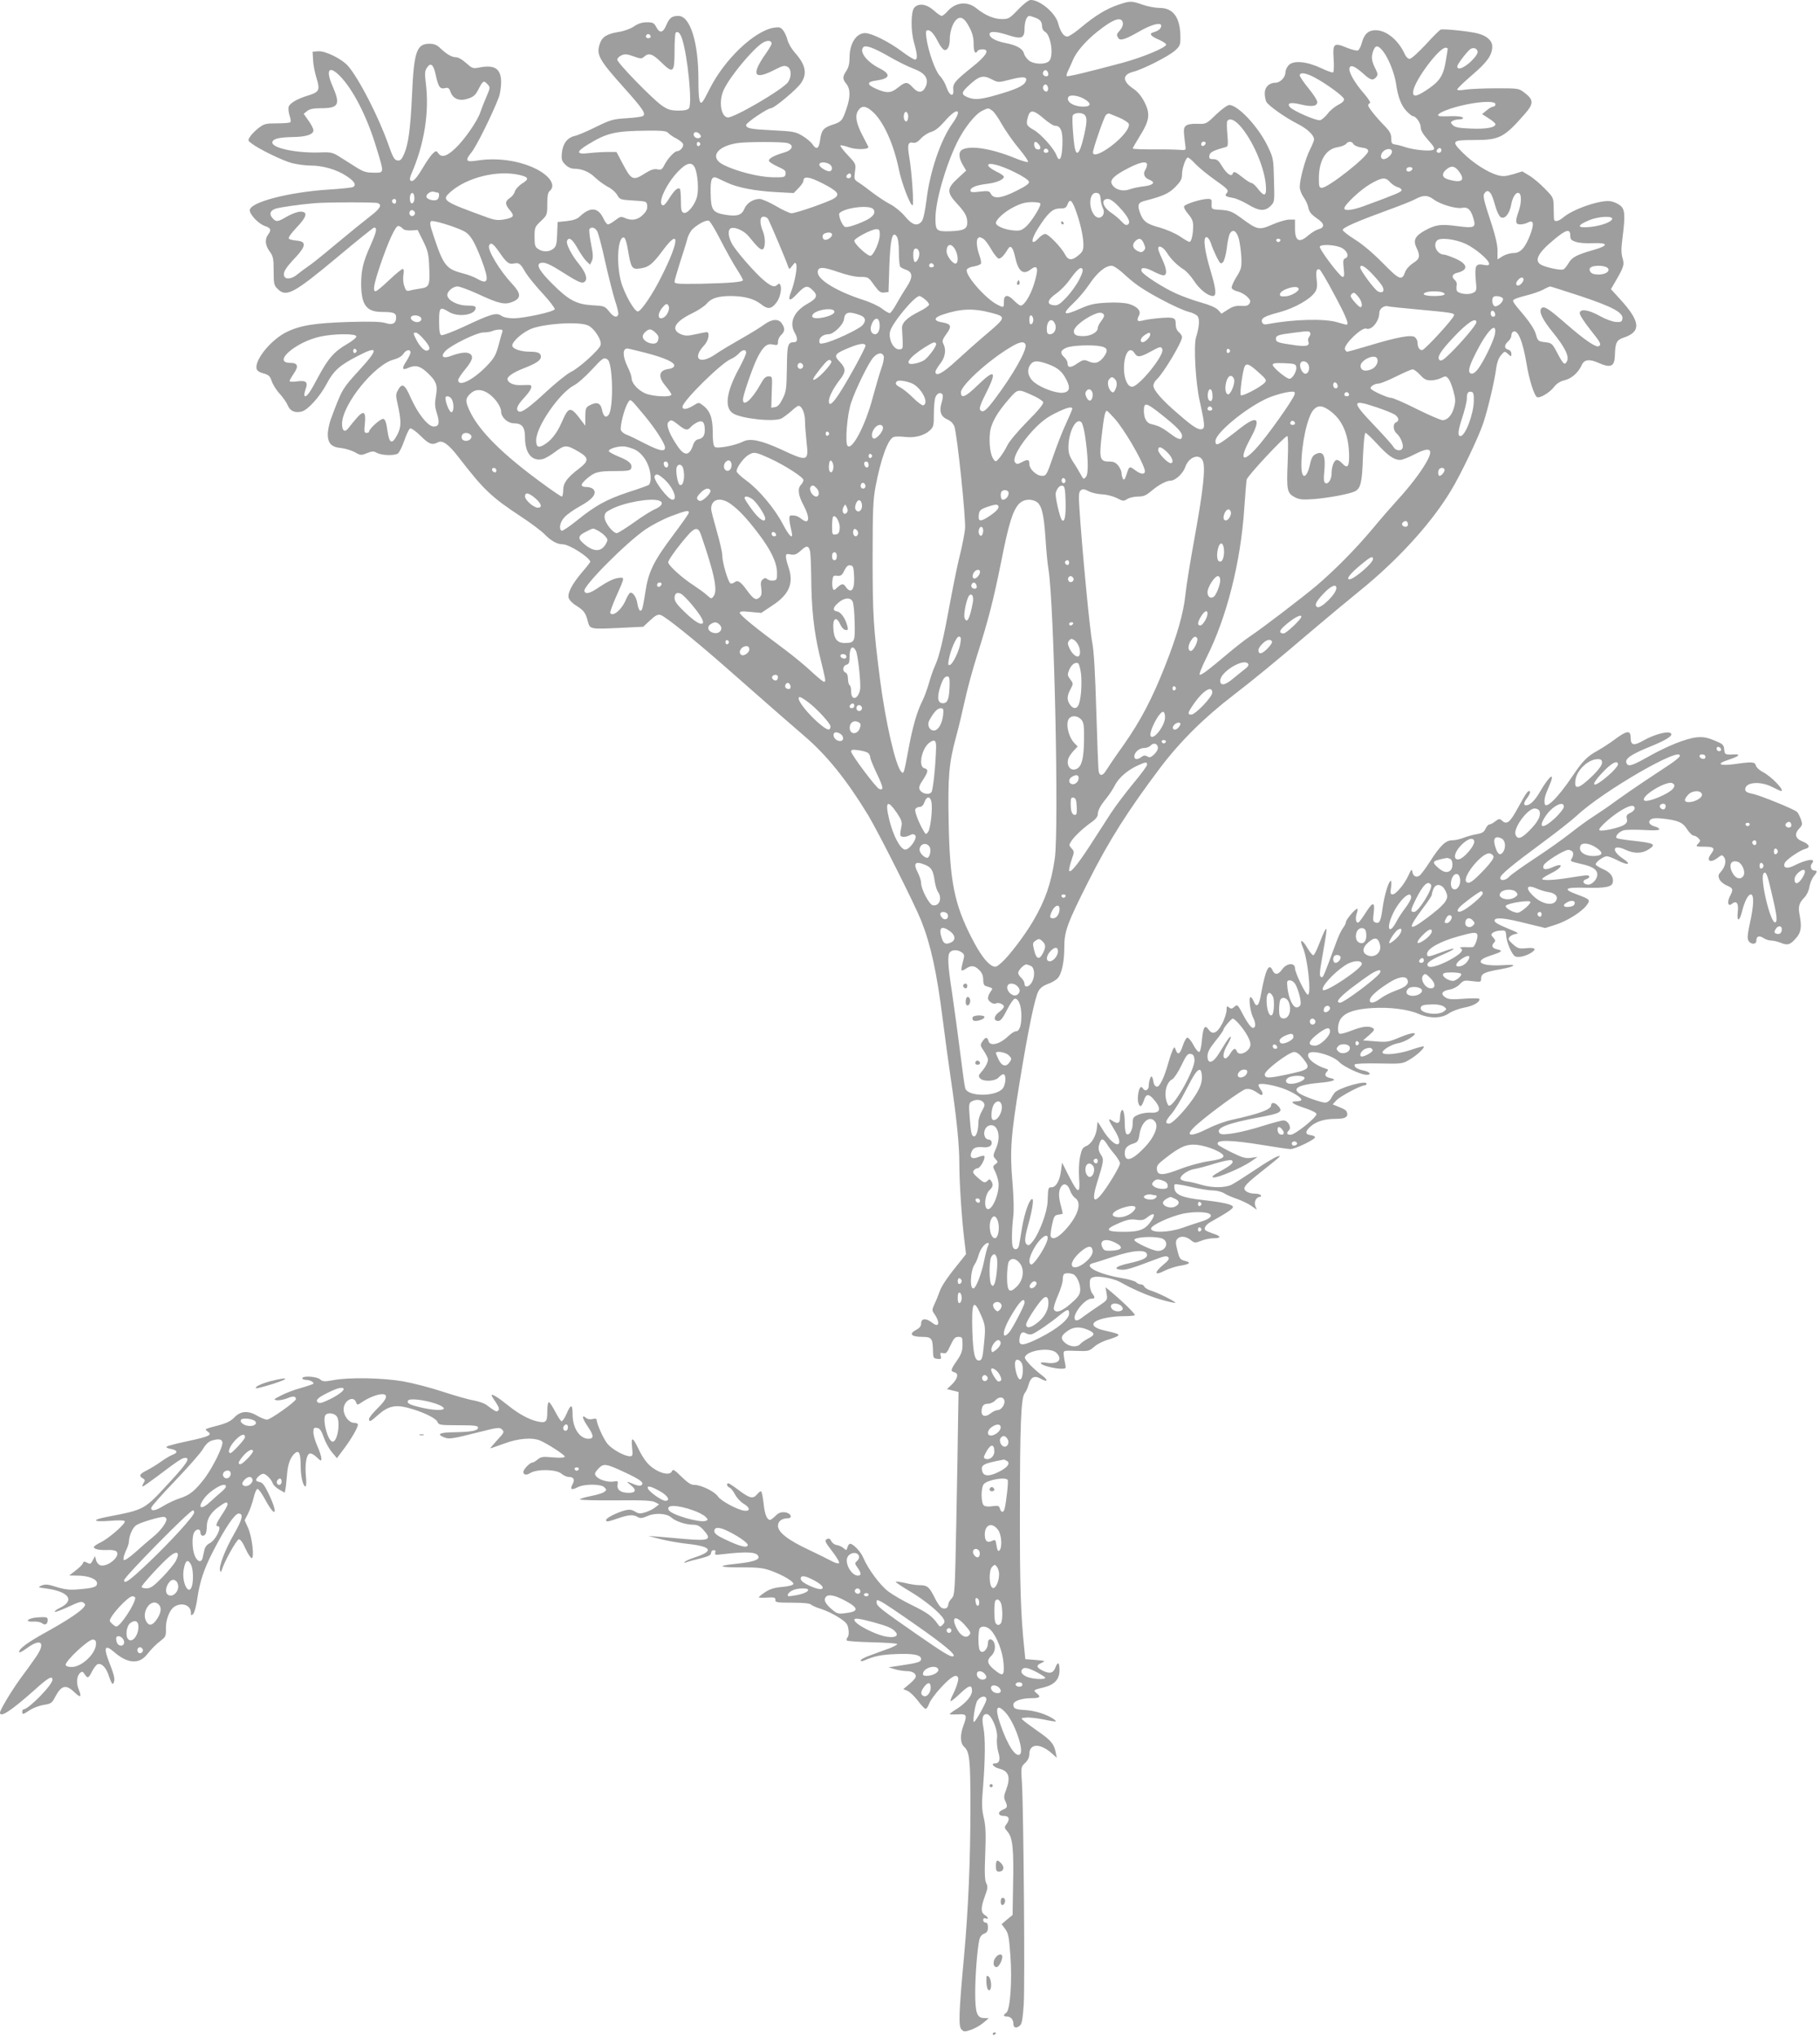 <?xml version="1.0" standalone="no"?>
<!DOCTYPE svg PUBLIC "-//W3C//DTD SVG 20010904//EN"
 "http://www.w3.org/TR/2001/REC-SVG-20010904/DTD/svg10.dtd">
<svg version="1.0" xmlns="http://www.w3.org/2000/svg"
 width="1144pt" height="1280pt" viewBox="0 0 1144 1280"
 preserveAspectRatio="xMidYMid meet">
<g transform="translate(0,1280) scale(0.1,-0.1)"
fill="#9e9e9e" stroke="none">
<path d="M6400 12740 c-53 -55 -61 -60 -101 -60 -51 0 -108 24 -163 69 -58 46
-132 37 -183 -23 -13 -14 -28 -26 -34 -26 -6 0 -29 16 -50 35 -45 40 -95 47
-122 17 -22 -25 -23 -148 -1 -222 21 -75 23 -105 4 -104 -8 1 -44 23 -80 50
-78 59 -189 115 -230 116 -57 2 -100 -65 -100 -154 0 -36 -6 -62 -20 -83 -25
-38 -25 -51 0 -82 26 -33 26 -84 0 -158 -25 -74 -31 -81 -91 -100 -55 -19 -66
-34 -75 -100 -7 -51 -23 -58 -48 -20 -9 13 -37 36 -63 52 -42 25 -59 28 -182
34 -142 7 -171 12 -171 34 0 14 135 105 156 105 21 0 163 119 189 158 41 60
29 116 -41 194 -18 20 -38 55 -44 76 -5 22 -18 50 -28 62 -15 19 -24 21 -58
16 -124 -21 -312 -201 -404 -386 -18 -36 -37 -71 -43 -78 -20 -25 -27 11 -27
140 0 233 -52 398 -126 398 -40 0 -56 -12 -75 -56 -21 -51 -42 -56 -64 -14
-14 26 -21 30 -59 30 -30 0 -55 -8 -81 -26 -22 -15 -63 -30 -98 -35 -73 -12
-103 -31 -117 -75 -23 -68 -6 -99 160 -284 111 -124 132 -156 111 -169 -7 -5
-54 -11 -104 -14 -83 -5 -100 -10 -192 -55 -56 -28 -116 -53 -132 -56 -47 -11
-75 -48 -81 -105 -4 -43 -1 -53 21 -75 16 -16 37 -26 54 -26 50 0 96 -19 132
-54 20 -19 56 -46 80 -59 25 -12 52 -36 61 -53 16 -28 20 -29 101 -34 83 -5
84 -5 87 -33 2 -20 -5 -35 -27 -57 -32 -32 -71 -39 -115 -19 -21 10 -29 8 -59
-15 -18 -14 -39 -26 -45 -26 -7 0 -20 17 -29 37 -33 70 -81 75 -145 16 -19
-19 -42 -27 -85 -32 l-58 -6 -3 -75 c-2 -62 -6 -78 -23 -92 -26 -22 -67 -23
-97 -2 -19 13 -22 24 -22 76 0 58 2 63 40 99 39 37 40 40 40 107 0 50 4 73 15
82 41 34 3 95 -88 140 -106 52 -246 71 -369 51 -70 -11 -77 -1 -35 51 32 39
130 237 173 348 7 19 13 60 14 91 0 88 -40 115 -142 94 -34 -7 -41 -4 -78 29
-22 20 -49 36 -61 36 -28 0 -58 17 -97 53 -25 25 -42 32 -73 32 -80 0 -97 -49
-109 -318 -10 -218 -23 -312 -50 -375 -16 -35 -24 -43 -42 -40 -19 2 -29 20
-58 103 -61 173 -186 415 -252 490 -40 46 -145 97 -189 93 l-34 -3 3 -53 c1
-29 11 -80 22 -114 23 -74 16 -87 -53 -108 -65 -19 -115 -48 -122 -70 -4 -11
-1 -36 5 -56 7 -19 9 -38 5 -42 -4 -4 -42 -7 -84 -7 -70 0 -81 -3 -114 -28
-21 -16 -45 -40 -54 -54 -16 -24 -16 -26 8 -44 45 -35 196 -109 255 -124 32
-8 83 -15 114 -15 79 0 166 -25 228 -66 50 -33 64 -56 41 -69 -6 -4 -74 -11
-152 -16 -253 -16 -497 -80 -497 -130 0 -28 56 -86 95 -99 38 -13 42 -25 20
-54 -22 -29 -18 -68 10 -106 22 -30 25 -44 25 -122 0 -81 2 -91 25 -113 54
-55 100 -30 374 198 123 103 227 187 232 187 21 0 16 -26 -20 -107 -48 -106
-60 -157 -61 -243 0 -135 32 -180 131 -180 72 0 89 -6 89 -35 0 -37 -23 -49
-66 -35 -28 9 -91 11 -233 7 -213 -7 -303 -21 -389 -63 -95 -46 -198 -170
-190 -227 2 -15 14 -25 43 -33 34 -9 42 -17 53 -49 7 -21 29 -57 50 -79 21
-23 44 -56 51 -74 15 -35 45 -48 87 -38 39 10 115 94 157 174 44 83 81 117
199 177 127 66 129 43 6 -91 -107 -117 -108 -118 -179 -309 -10 -27 -18 -69
-19 -91 0 -59 23 -84 84 -89 26 -3 65 -15 86 -26 36 -21 41 -21 77 -6 33 13
42 13 63 1 29 -15 103 -18 129 -5 10 6 28 42 42 82 13 39 30 74 37 77 8 2 37
-18 66 -47 52 -52 72 -59 107 -41 30 17 68 -10 134 -96 157 -203 202 -246 390
-370 61 -40 126 -89 145 -108 44 -45 81 -66 118 -66 40 0 171 -84 172 -110 0
-3 -23 -33 -51 -65 -64 -76 -92 -130 -85 -161 4 -14 25 -36 49 -50 48 -31 58
-44 72 -99 13 -49 14 -49 204 -40 l144 7 43 40 c33 31 49 39 66 34 28 -7 223
-164 417 -335 297 -261 396 -348 485 -424 142 -121 269 -279 401 -496 67 -111
293 -560 335 -665 61 -154 98 -324 135 -616 14 -113 37 -281 51 -375 36 -244
54 -415 54 -535 0 -121 15 -344 31 -478 l11 -92 -26 -33 c-89 -109 -127 -164
-141 -205 -9 -26 -24 -62 -33 -80 -13 -27 -13 -37 -4 -50 44 -61 37 -100 -10
-62 -37 29 -68 27 -68 -5 0 -17 -9 -29 -30 -40 -50 -26 -33 -45 38 -45 56 0
64 -10 66 -76 1 -56 2 -59 28 -62 23 -3 26 0 21 19 -5 19 -3 21 15 17 18 -5
25 2 46 48 21 45 29 54 50 54 24 0 26 -3 26 -49 0 -39 -7 -59 -35 -100 -41
-59 -42 -67 -14 -74 27 -7 18 -42 -21 -79 l-28 -26 36 -9 37 -9 -3 -179 c-1
-99 -6 -386 -11 -638 -9 -446 -9 -459 -30 -481 -12 -12 -21 -30 -21 -39 0 -23
-26 -32 -46 -16 -9 7 -29 38 -44 70 -31 60 -43 69 -93 69 -18 0 -58 6 -89 14
-32 7 -58 10 -58 7 0 -4 41 -31 91 -61 93 -55 191 -136 210 -173 9 -15 7 -23
-6 -36 -15 -15 -18 -14 -33 8 -34 47 -63 68 -159 115 -54 26 -121 65 -149 86
-52 39 -128 142 -157 211 -15 38 -64 89 -83 89 -7 0 -14 -10 -17 -22 -6 -20
-7 -21 -24 -6 -10 9 -29 18 -43 20 -13 1 -29 13 -35 25 -8 16 -15 19 -28 12
-15 -9 -11 -18 33 -75 28 -36 48 -70 44 -75 -3 -5 -21 -1 -42 10 -20 11 -89
45 -152 75 -128 60 -190 109 -190 149 0 28 24 47 60 47 36 0 21 34 -17 38 -24
2 -39 -3 -58 -22 -14 -14 -30 -26 -34 -26 -20 0 -34 34 -41 100 -4 39 -11 74
-15 78 -4 4 -15 -3 -25 -16 -26 -32 -47 -27 -114 23 -33 25 -63 45 -68 45 -14
0 -9 -20 7 -27 9 -3 24 -22 35 -43 11 -21 35 -47 55 -59 40 -23 42 -48 4 -43
-41 4 -149 62 -166 89 -20 31 -106 73 -148 73 -22 0 -42 13 -82 52 -43 42 -53
49 -59 35 -14 -38 -109 -5 -159 55 -15 18 -39 56 -52 85 -36 75 -47 78 -40 10
5 -52 4 -57 -14 -57 -33 0 -107 41 -138 75 -26 29 -71 129 -71 156 0 5 -11 7
-25 3 -15 -4 -32 -1 -40 6 -32 26 -26 -1 10 -54 38 -56 39 -76 4 -76 -57 0
-101 70 -100 157 0 63 -12 62 -39 -3 -11 -24 -24 -44 -30 -44 -5 0 -23 27 -40
60 -17 33 -35 60 -40 60 -6 0 -10 -27 -10 -59 0 -66 -8 -74 -63 -62 -53 12
-120 49 -184 101 -62 50 -103 75 -103 63 0 -4 12 -24 27 -45 19 -29 23 -42 15
-50 -11 -11 -14 -10 -78 37 -11 8 -46 20 -77 26 -32 5 -119 30 -195 55 -75 25
-188 54 -250 65 -131 22 -339 26 -438 7 -56 -10 -66 -9 -82 5 -20 19 -112 24
-112 7 0 -5 10 -10 23 -10 25 0 54 -16 46 -25 -4 -3 -39 -15 -78 -26 -40 -11
-96 -32 -124 -47 -48 -24 -50 -27 -26 -30 15 -2 44 4 64 12 37 16 55 14 55 -5
0 -15 -160 -129 -182 -129 -11 0 -40 12 -64 26 -56 33 -105 28 -143 -14 -18
-19 -47 -34 -91 -46 -99 -26 -96 -25 -74 -41 30 -21 10 -31 -126 -60 -69 -15
-129 -30 -133 -35 -5 -4 8 -11 27 -14 42 -8 46 -23 12 -36 -14 -5 -46 -24 -73
-43 -26 -19 -67 -44 -91 -56 -46 -23 -51 -35 -24 -50 14 -8 15 -13 4 -30 -7
-12 -9 -21 -5 -21 4 0 48 31 97 68 127 96 152 112 170 112 33 0 13 -33 -96
-151 -164 -178 -154 -173 -396 -220 -98 -19 -89 -33 16 -25 56 5 92 4 96 -2 8
-14 -98 -107 -151 -133 -24 -11 -43 -25 -43 -29 0 -14 35 -21 85 -19 25 2 51
-3 57 -9 29 -29 -56 -101 -102 -87 -11 4 -23 18 -26 32 l-7 26 -14 -27 c-12
-23 -16 -25 -35 -15 -17 9 -23 9 -26 -1 -5 -13 -20 -28 -62 -60 l-25 -19 53
-1 c67 0 122 -22 122 -48 0 -23 -20 -30 -115 -38 -56 -5 -84 -2 -138 14 -55
18 -72 19 -95 10 -26 -11 -25 -12 30 -19 142 -20 181 -75 84 -122 -21 -10 -35
-21 -32 -24 3 -4 42 11 86 31 66 31 83 36 95 26 14 -11 13 -15 -2 -33 -27 -30
-118 -89 -240 -156 -110 -61 -163 -100 -163 -121 0 -7 22 4 49 24 92 68 121
34 53 -61 -20 -29 -62 -88 -94 -130 -57 -79 -128 -197 -128 -214 0 -35 73 14
220 145 82 74 110 90 110 62 0 -32 -150 -186 -182 -186 -4 0 -8 -7 -8 -15 0
-20 4 -19 49 11 22 14 61 28 87 32 45 7 51 11 72 52 38 71 67 78 119 28 40
-38 48 -33 28 17 -17 40 -13 86 10 105 11 9 17 7 27 -9 18 -29 25 -27 47 18
11 21 27 41 34 44 26 10 56 -22 73 -78 12 -36 21 -51 26 -43 13 22 9 46 -24
129 -38 97 -30 120 27 71 84 -74 157 -81 207 -20 35 43 56 64 93 93 26 20 29
29 28 67 -3 56 22 122 52 142 48 31 105 11 105 -37 0 -19 2 -20 15 -7 8 9 19
51 25 94 16 109 41 185 100 300 76 147 136 236 160 236 32 0 25 -35 -29 -129
-56 -98 -95 -200 -88 -227 4 -16 6 -15 13 6 15 50 91 185 105 188 9 2 25 -19
42 -58 15 -33 33 -60 39 -60 18 0 3 130 -21 186 l-23 52 21 41 c12 23 27 67
35 99 7 31 18 57 25 57 6 0 29 -31 49 -69 67 -123 82 -87 18 44 -23 48 -37 66
-54 68 -12 2 -22 7 -22 12 0 14 30 40 45 40 17 0 52 -36 60 -61 3 -10 21 -27
40 -38 l35 -20 4 22 c3 12 7 52 10 89 5 69 22 114 51 138 25 21 35 -3 35 -81
0 -67 15 -129 31 -129 4 0 6 29 2 64 -7 76 3 135 23 143 9 3 27 -6 45 -23 27
-26 29 -26 29 -7 0 11 -11 46 -25 77 -14 31 -25 70 -25 87 0 26 3 30 23 27 17
-2 27 -16 42 -59 11 -31 34 -73 52 -94 l31 -37 47 63 c48 65 85 130 85 149 0
5 -11 10 -24 10 -32 0 -66 44 -66 85 0 54 62 89 78 45 7 -20 8 -20 42 3 39 26
93 47 122 47 40 0 31 -30 -26 -86 -31 -30 -56 -61 -56 -69 0 -22 8 -19 57 25
62 55 107 65 185 45 90 -23 179 -65 188 -89 7 -19 15 -21 131 -21 103 0 124
-3 124 -15 0 -19 -40 -27 -147 -29 -93 -1 -116 -11 -69 -31 34 -14 48 -12 223
32 118 30 129 31 144 16 15 -15 13 -20 -31 -67 -26 -28 -45 -51 -42 -51 3 0
42 14 87 30 88 33 177 40 227 18 49 -22 153 -89 153 -100 0 -7 -25 -9 -74 -5
-64 6 -76 4 -96 -13 -13 -11 -28 -20 -35 -20 -14 0 -55 -42 -55 -58 0 -19 19
-23 42 -8 43 27 165 25 198 -4 13 -11 33 -20 46 -20 31 0 39 -17 23 -46 -17
-32 -7 -39 31 -19 43 22 147 22 169 0 15 -15 15 -17 -2 -30 -10 -7 -47 -18
-83 -25 -35 -7 -67 -16 -69 -21 -3 -4 97 -7 222 -6 178 2 233 -1 252 -12 l24
-13 -24 -19 c-13 -11 -41 -24 -62 -31 -32 -10 -43 -9 -66 5 -23 13 -35 14 -67
6 -51 -15 -114 -47 -114 -59 0 -14 9 -13 75 10 67 23 97 25 124 8 16 -9 27 -8
60 6 48 22 122 18 151 -9 26 -23 87 -44 133 -45 30 0 45 -7 68 -32 56 -62 39
-71 -113 -58 -62 6 -140 12 -173 15 l-60 4 75 -19 c41 -11 121 -25 177 -31
149 -17 162 -45 39 -85 -28 -9 -55 -21 -61 -27 -7 -7 -4 -8 10 -3 11 5 50 15
87 24 52 13 68 21 68 35 0 9 7 17 16 17 11 0 14 -5 10 -16 -5 -14 1 -15 41
-10 163 19 225 15 231 -16 4 -20 -40 -33 -143 -44 -122 -12 -107 -23 30 -22
108 0 140 -3 188 -20 76 -27 149 -70 144 -85 -2 -7 -33 -15 -70 -18 -48 -4
-77 -13 -106 -32 -23 -15 -41 -30 -41 -33 0 -3 24 -4 53 -2 44 3 52 0 51 -14
-2 -16 9 -18 105 -18 69 0 111 -4 119 -12 6 -6 35 -19 65 -28 29 -9 77 -32
108 -52 48 -31 57 -41 62 -74 4 -22 2 -43 -5 -51 -6 -7 -8 -17 -4 -21 4 -4 77
-9 162 -11 85 -2 154 -7 154 -11 0 -5 -24 -17 -52 -28 -29 -10 -81 -29 -115
-42 -35 -12 -63 -27 -63 -32 0 -6 8 -7 18 -3 69 30 110 38 202 42 109 5 160
-5 160 -31 0 -18 -21 -25 -124 -40 l-81 -12 40 -12 c22 -7 56 -12 76 -12 40 0
65 -21 52 -43 -4 -8 -23 -27 -41 -42 l-34 -28 26 -11 c15 -6 43 -33 64 -60 20
-27 42 -51 49 -53 6 -2 16 12 23 31 6 19 41 67 77 105 62 67 96 86 106 59 4
-14 -13 -67 -37 -113 -8 -16 -13 -31 -11 -34 3 -2 30 19 60 48 57 54 75 58 75
16 0 -30 -39 -76 -95 -112 -25 -15 -45 -30 -45 -33 0 -3 22 -3 50 -2 57 4 61
-3 35 -73 -21 -58 -19 -108 5 -130 35 -31 40 -81 40 -375 0 -336 -13 -643 -40
-940 -33 -358 -36 -443 -16 -462 15 -15 20 -15 59 -2 24 8 59 28 78 44 l34 29
-27 1 c-47 0 -58 30 -58 160 0 109 13 272 26 333 4 17 15 32 30 37 18 7 24 17
24 40 0 20 -5 30 -15 30 -8 0 -15 7 -15 16 0 10 6 14 15 10 22 -8 18 7 -5 22
-26 16 -25 47 1 118 18 48 19 60 9 80 -10 18 -12 63 -7 184 5 127 3 175 -9
228 -13 57 -14 87 -4 203 13 167 14 298 2 362 -12 60 -6 87 20 87 29 0 72
-100 65 -152 -3 -22 1 -61 8 -86 15 -48 8 -72 -22 -72 -27 0 -7 -24 28 -33 61
-15 73 -54 43 -134 -14 -35 -15 -49 -5 -69 16 -36 14 -43 -14 -54 -36 -14 -33
-40 5 -40 34 0 40 -21 15 -54 -13 -17 -12 -22 10 -47 31 -38 38 -109 33 -340
l-3 -181 -35 -29 -34 -29 23 -31 c19 -26 24 -50 32 -164 12 -161 -1 -343 -25
-361 -21 -15 -20 -24 2 -24 25 0 42 -19 42 -47 0 -26 21 -30 43 -8 11 10 17
50 22 132 8 126 -1 1206 -11 1385 -7 106 -6 107 20 131 17 16 26 35 26 54 0
70 69 72 144 4 l29 -26 -7 34 c-10 52 -29 76 -109 131 -39 28 -81 58 -92 68
-20 17 -19 17 16 20 19 2 69 -4 109 -12 41 -9 75 -14 77 -12 2 2 -7 10 -19 18
-44 28 -112 49 -170 53 -67 4 -78 9 -78 35 0 22 51 40 116 40 51 0 59 8 31 30
-24 21 -24 21 49 39 64 17 94 51 94 106 0 52 -11 58 -27 15 -13 -34 -37 -39
-83 -15 -37 19 -38 32 -2 47 25 12 23 13 -38 18 l-65 5 -7 70 c-22 211 -28
399 -27 860 0 537 7 714 30 741 8 9 19 33 24 52 14 50 37 62 77 39 44 -25 50
-10 8 21 -59 45 -112 101 -108 114 14 45 161 65 198 28 42 -42 13 -73 -60 -63
-28 4 -41 3 -37 -4 8 -13 85 -33 128 -33 30 0 31 1 24 33 -4 17 -8 43 -9 57
-1 25 -1 25 79 22 77 -3 82 -1 113 26 19 17 59 37 92 46 33 10 60 21 60 26 0
9 -8 12 -87 30 -63 14 -86 36 -59 55 26 20 107 35 180 35 34 0 66 3 69 6 6 6
-68 79 -151 149 l-33 27 7 -40 c6 -40 6 -40 -47 -76 -30 -19 -73 -50 -97 -67
-30 -24 -45 -30 -53 -22 -25 25 57 133 102 133 23 0 24 8 4 34 -8 11 -15 37
-15 58 0 33 4 39 27 44 32 8 122 -9 161 -30 85 -48 179 -88 257 -111 48 -14
90 -23 93 -21 5 6 -102 60 -151 76 -21 6 -41 18 -44 26 -3 8 -13 14 -23 14
-10 0 -22 6 -28 13 -6 7 -46 19 -89 26 -155 26 -254 80 -176 96 15 4 66 20
113 36 132 45 220 51 220 14 0 -20 -27 -33 -115 -53 -80 -18 -101 -35 -49 -40
31 -3 68 8 212 63 57 22 75 26 85 16 9 -9 3 -20 -30 -47 -61 -51 -57 -72 6
-39 27 13 69 27 93 31 66 10 79 21 38 31 -32 8 -36 14 -49 65 -12 47 -12 59
-2 72 18 22 53 20 85 -5 25 -20 28 -20 67 -5 21 9 58 16 80 16 48 0 44 14 -9
30 -20 7 -41 16 -45 20 -13 12 2 35 36 54 100 56 137 81 137 92 0 16 -64 30
-190 44 -127 14 -174 33 -178 74 -3 27 -2 28 30 23 18 -2 65 -12 103 -21 39
-8 88 -16 110 -16 22 0 54 -8 70 -18 17 -11 53 -26 80 -35 28 -10 67 -28 88
-42 l37 -26 -10 25 c-9 26 8 56 31 56 6 0 7 5 4 10 -3 6 -21 10 -39 10 -18 0
-41 6 -52 14 -26 20 -14 37 78 111 147 117 146 116 118 109 -14 -4 -77 -41
-140 -84 -63 -42 -129 -84 -147 -93 -41 -21 -122 -22 -193 -1 -30 9 -72 19
-92 21 -22 3 -38 11 -38 18 0 21 49 54 89 60 20 3 77 18 127 34 53 16 97 25
105 21 19 -12 1 -30 -72 -70 -46 -26 -57 -36 -41 -38 26 -4 172 58 232 98 l45
31 -40 -6 c-33 -5 -54 0 -121 33 -45 22 -85 45 -88 50 -20 32 76 31 284 -3 83
-14 160 -25 172 -25 30 0 158 62 154 75 -1 6 -15 11 -29 13 -35 4 -34 24 3 56
37 31 88 46 155 46 58 0 78 10 73 35 -3 18 -12 24 -62 44 l-29 12 24 26 c24
25 151 93 176 93 7 0 13 5 13 11 0 24 -175 -26 -201 -57 -7 -9 -18 -26 -24
-38 -6 -11 -20 -22 -32 -24 -21 -3 -146 41 -170 61 -39 30 6 52 127 63 91 8
120 20 73 30 -34 7 -41 22 -21 42 9 9 7 13 -8 17 -72 23 -125 69 -109 95 17
27 153 -10 194 -54 25 -27 129 -76 166 -79 38 -3 30 17 -11 26 -42 8 -67 25
-58 39 3 5 69 8 152 6 144 -3 148 -2 192 24 46 27 97 74 89 83 -3 2 -38 -7
-78 -21 -75 -26 -173 -36 -180 -19 -7 15 53 52 96 60 21 3 56 18 78 33 59 39
21 41 -69 3 -69 -29 -80 -30 -151 -24 l-77 6 38 33 c32 28 36 35 24 44 -25 16
-68 11 -136 -16 -35 -14 -68 -22 -74 -19 -17 11 -11 71 10 97 29 38 91 58 194
64 108 7 224 -7 292 -36 71 -31 144 -30 192 3 20 14 64 30 96 36 56 10 96 33
96 53 0 6 -37 7 -95 3 -80 -6 -99 -5 -121 9 -32 22 -19 41 32 49 20 4 46 18
60 33 23 24 29 26 80 19 53 -6 54 -6 54 18 0 29 23 40 121 57 96 17 110 33 24
26 -149 -10 -199 23 -88 59 76 25 83 31 44 40 -32 7 -39 23 -19 43 9 9 8 16
-5 30 -16 17 -16 21 -3 32 9 6 30 13 48 13 30 2 33 -1 35 -28 2 -46 38 -128
59 -135 22 -8 67 3 101 25 34 23 21 33 -35 27 -44 -4 -53 -1 -83 26 -28 25
-31 32 -20 45 7 9 25 17 39 19 22 2 15 8 -43 31 -77 32 -98 45 -89 58 10 16
68 10 194 -22 l123 -30 66 21 c74 24 164 81 195 123 24 33 22 36 -67 69 -86
32 -69 44 59 40 127 -3 168 5 172 36 5 34 -16 62 -64 82 -24 11 -44 24 -44 29
0 15 50 51 70 51 10 0 41 -12 68 -26 65 -34 90 -26 35 10 -78 52 -66 95 16 56
55 -25 104 -24 147 5 47 31 32 38 -114 54 -46 5 -86 12 -90 15 -11 12 14 40
44 49 16 4 73 5 127 2 63 -4 97 -2 97 4 0 6 -11 13 -25 17 -35 9 -49 28 -30
44 11 9 33 11 73 7 100 -11 130 -24 157 -68 14 -21 32 -39 39 -39 8 0 22 -7
31 -16 15 -15 15 -18 -1 -35 -17 -18 -15 -19 39 -19 61 0 70 -9 42 -46 -33
-44 -4 -60 43 -23 25 19 27 19 39 3 16 -22 7 -62 -20 -91 -17 -19 -18 -27 -9
-48 6 -13 27 -31 47 -39 39 -17 42 -24 19 -67 -19 -37 -12 -68 11 -49 30 25
45 5 38 -51 -7 -63 11 -61 27 4 16 64 38 107 55 107 21 0 20 -65 -5 -178 -15
-69 -18 -98 -10 -112 14 -26 50 -26 50 -1 0 29 17 35 45 17 13 -9 36 -16 50
-16 14 0 42 -7 61 -15 42 -17 59 -11 98 36 28 33 32 69 17 145 -9 48 -2 72 32
106 13 13 27 42 30 64 4 23 16 53 27 67 24 30 25 37 5 37 -21 0 -30 27 -16 44
30 36 -32 28 -114 -14 -44 -22 -72 -12 -55 20 11 21 95 78 127 86 35 9 27 29
-17 47 -46 18 -53 47 -19 83 19 20 20 25 8 59 -8 20 -18 40 -24 44 -23 19
-228 102 -274 112 -39 8 -51 15 -51 29 0 46 94 54 170 15 27 -14 52 -25 55
-25 27 0 -61 93 -116 120 -20 11 -39 28 -42 40 -6 23 -22 25 -133 9 -96 -13
-120 1 -42 26 68 22 85 37 38 35 -56 -3 -59 -2 -62 32 -3 29 -9 34 -63 56 -46
19 -72 23 -111 19 -66 -7 -184 -54 -306 -123 -102 -57 -125 -64 -135 -37 -10
26 33 55 150 102 111 45 154 75 123 87 -25 9 -104 -14 -164 -48 -63 -36 -82
-32 -82 17 0 48 -23 46 -97 -9 -32 -24 -80 -55 -108 -71 -68 -37 -96 -65 -161
-162 -93 -138 -171 -214 -175 -170 -3 27 3 50 27 104 44 99 7 77 -58 -35 -30
-52 -61 -82 -85 -82 -19 0 -16 17 9 50 12 16 18 33 15 37 -11 10 -22 -5 -75
-102 -50 -92 -70 -109 -100 -82 -15 14 -20 14 -42 -3 -14 -11 -30 -20 -37 -20
-7 0 -18 -12 -25 -27 -10 -22 -23 -29 -58 -35 -25 -4 -62 -15 -83 -23 -20 -8
-52 -15 -70 -15 -40 0 -75 -34 -140 -136 -25 -39 -53 -76 -61 -83 -21 -18 -44
-8 -48 21 -4 20 -7 16 -25 -23 -25 -55 -79 -119 -100 -119 -13 0 -15 9 -9 46
3 26 2 43 -3 39 -15 -9 -40 -94 -51 -175 -11 -81 -20 -96 -45 -86 -15 5 -16
15 -10 61 8 71 -5 71 -50 1 -19 -30 -39 -58 -45 -61 -16 -10 -23 22 -12 55 6
16 7 30 3 30 -13 0 -71 -69 -71 -84 0 -7 -8 -24 -18 -37 -11 -13 -31 -57 -45
-96 -70 -190 -79 -213 -87 -213 -18 0 -18 19 1 125 31 176 33 194 18 170 -7
-11 -24 -51 -38 -88 -15 -38 -30 -69 -36 -69 -5 -1 -21 19 -35 42 -34 59 -55
64 -31 8 31 -70 55 -298 32 -298 -14 0 -81 138 -81 166 0 37 -52 33 -80 -6
-26 -37 -47 -38 -62 -5 -22 48 -44 0 -71 -149 -13 -77 -28 -92 -47 -47 -7 17
-16 28 -21 25 -11 -7 0 -92 17 -126 20 -39 18 -70 -3 -66 -10 2 -34 34 -56 76
-37 71 -39 73 -58 56 -15 -14 -21 -14 -34 -4 -13 11 -15 8 -15 -17 0 -16 -12
-54 -27 -84 -32 -61 -61 -74 -86 -38 -24 33 -34 16 -42 -66 -4 -46 -11 -75
-18 -75 -7 0 -23 20 -36 45 -13 25 -30 45 -37 45 -7 0 -20 -22 -29 -50 -18
-54 -31 -62 -44 -28 -8 22 -8 22 -19 3 -5 -11 -18 -47 -27 -80 -28 -99 -56
-156 -74 -153 -9 2 -17 12 -19 23 -7 42 -14 51 -22 30 -5 -11 -9 -32 -9 -47
-1 -28 -23 -39 -36 -18 -12 20 -23 9 -30 -30 -7 -41 0 -80 15 -80 5 0 14 16
20 35 13 41 28 44 57 13 56 -62 51 -94 -16 -89 -21 1 -55 -4 -75 -13 -33 -14
-36 -19 -36 -54 0 -42 -21 -79 -38 -68 -7 4 -12 33 -12 69 0 66 -12 102 -24
72 -3 -9 -6 -27 -6 -40 0 -33 -15 -39 -45 -19 -33 22 -32 13 11 -57 33 -53 39
-89 16 -89 -20 0 -64 45 -92 94 -17 28 -30 49 -31 46 -1 -3 -2 -19 -4 -36 -4
-49 -34 -101 -65 -114 -25 -10 -31 -21 -41 -69 -7 -33 -9 -88 -6 -133 8 -104
-6 -102 -63 10 l-44 87 -7 -53 c-8 -62 -32 -102 -59 -102 -21 0 -22 -1 -25
-90 -2 -64 -50 -193 -90 -246 -22 -28 -29 -33 -41 -23 -16 13 -13 45 12 134
22 79 32 145 24 150 -16 10 -49 -82 -65 -175 -8 -52 -18 -105 -20 -117 -6 -26
-30 -31 -39 -7 -8 21 -6 114 3 189 5 36 3 123 -5 219 -17 194 -10 290 46 631
53 324 96 532 118 568 11 20 32 35 58 44 23 8 51 24 62 36 26 27 42 104 42
197 0 98 19 150 153 415 129 256 251 447 450 711 123 163 277 316 460 456 126
97 262 208 507 417 80 68 210 176 290 241 237 192 446 421 569 625 62 101 175
338 204 425 30 89 73 273 82 348 5 34 15 63 30 80 23 26 23 27 44 8 21 -19 21
-19 21 1 0 12 -8 23 -20 26 -26 7 -26 29 0 52 11 10 20 26 20 36 0 10 5 21 10
24 30 19 62 -58 86 -203 15 -93 47 -197 65 -207 16 -10 79 27 106 62 18 23 39
37 69 44 44 11 85 48 107 96 15 34 48 38 102 14 81 -36 104 -25 106 48 2 77
11 95 54 109 112 37 107 100 -16 236 l-63 69 18 31 c63 107 68 121 55 164 -9
31 -9 61 0 130 18 142 15 177 -15 201 -14 11 -40 23 -58 26 -60 12 -235 -47
-298 -100 -32 -27 -57 -32 -60 -12 0 6 -2 40 -2 74 -1 62 -2 63 -56 118 -30
31 -74 68 -98 82 l-43 26 -58 -18 c-46 -13 -65 -15 -96 -6 -63 17 -158 78
-222 143 -72 72 -67 78 73 78 161 0 189 15 323 169 52 60 51 85 -6 128 -36 28
-38 28 -177 28 -78 0 -165 -4 -193 -8 -35 -6 -53 -5 -53 1 0 6 42 46 93 90 96
82 127 126 127 180 0 36 -34 67 -89 81 -50 14 -219 31 -235 25 -7 -3 -50 -45
-95 -95 -46 -49 -90 -89 -100 -89 -10 0 -23 12 -30 28 -40 89 -116 152 -184
152 -46 0 -72 -24 -87 -80 -6 -23 -17 -44 -25 -47 -8 -3 -39 5 -69 17 -81 34
-90 27 -83 -70 3 -44 1 -82 -3 -85 -4 -3 -39 9 -76 27 -90 42 -172 50 -203 19
-11 -11 -21 -32 -21 -46 0 -31 -33 -65 -63 -65 -39 0 -67 -27 -67 -66 0 -20 5
-44 10 -54 14 -25 120 -100 196 -138 61 -31 104 -71 104 -99 0 -7 -12 -36 -26
-64 -29 -57 -64 -186 -64 -234 0 -17 11 -46 24 -64 13 -18 27 -48 30 -66 5
-26 18 -42 52 -66 51 -34 54 -58 11 -70 -15 -4 -43 -21 -63 -38 -58 -51 -84
-37 -84 46 l0 53 -36 0 c-20 0 -67 -14 -106 -31 -82 -36 -94 -34 -188 35 -67
49 -79 54 -150 58 -44 3 -45 4 -44 36 2 28 -1 32 -24 32 -41 0 -143 -32 -149
-47 -3 -7 9 -29 26 -48 23 -27 31 -45 31 -74 0 -54 -11 -101 -23 -101 -6 0
-33 16 -61 35 -28 19 -84 43 -126 55 -83 22 -105 39 -125 95 -17 51 -11 63 39
75 107 28 143 44 184 85 34 35 42 49 42 79 0 39 24 106 37 106 5 0 27 -18 48
-41 22 -23 75 -66 117 -96 88 -62 94 -69 78 -88 -13 -16 -7 -20 41 -29 20 -3
62 -22 94 -41 69 -42 106 -44 141 -10 26 26 26 27 22 163 -3 133 -4 139 -39
212 -58 122 -187 260 -242 260 -11 0 -49 -27 -83 -60 -62 -60 -63 -60 -117
-58 -36 1 -61 -3 -72 -12 -17 -14 -17 -24 -3 -135 3 -17 -2 -20 -32 -17 -19 2
-95 4 -167 3 -73 0 -133 2 -133 6 0 3 21 39 46 80 60 96 66 138 27 213 -17 34
-42 64 -67 81 -72 48 -73 90 -2 108 60 15 220 96 262 133 30 27 34 36 34 80 0
126 -43 188 -131 188 -27 0 -75 9 -106 20 -71 25 -79 25 -153 0 -75 -25 -145
-68 -234 -142 -37 -32 -77 -58 -87 -58 -23 0 -44 31 -58 85 -17 63 -113 145
-172 145 -13 0 -43 -23 -79 -60z m107 -51 c32 -12 43 -26 43 -56 0 -12 8 -27
18 -32 38 -20 57 -155 26 -185 -23 -23 -95 -21 -127 4 -13 11 -28 31 -31 45
-8 30 -48 52 -118 65 -59 12 -98 33 -98 55 0 21 41 19 121 -7 81 -26 99 -18
99 44 0 41 14 78 30 78 5 0 21 -5 37 -11z m-415 -58 c21 -39 28 -68 28 -107 0
-50 10 -68 25 -44 3 6 17 10 31 10 48 0 25 -40 -66 -112 -106 -85 -122 -103
-118 -142 5 -49 -24 -39 -42 14 -8 25 -27 58 -43 74 -29 31 -73 156 -84 239
-5 38 -3 47 9 47 19 0 40 -24 66 -76 12 -23 28 -44 36 -47 20 -8 36 21 36 65
0 45 16 97 37 120 28 31 54 18 85 -41z m966 24 c2 -12 -6 -32 -18 -45 -23 -26
-23 -29 -11 -49 12 -19 44 -9 128 39 82 48 147 64 142 35 -4 -18 -18 -29 -52
-39 -26 -8 -12 -25 39 -46 24 -11 44 -24 44 -30 0 -19 -144 -79 -272 -114
-221 -59 -348 -90 -353 -84 -3 3 1 18 9 34 8 16 21 46 30 67 22 52 78 117 151
176 102 82 156 101 163 56z m-2771 -98 c35 -104 65 -406 44 -437 -7 -10 -28
-15 -68 -15 -48 1 -66 6 -103 32 -58 40 -280 268 -280 288 0 9 12 21 26 27 21
10 35 9 76 -6 45 -16 51 -16 67 -2 29 26 53 18 107 -35 75 -74 84 -67 84 69 0
60 3 112 7 116 13 13 28 -1 40 -37z m-197 12 c0 -5 -7 -9 -15 -9 -15 0 -20 12
-9 23 8 8 24 -1 24 -14z m760 -43 c0 -6 -15 -32 -33 -58 -100 -141 -80 -176
59 -103 43 22 56 25 73 16 26 -14 28 -61 5 -96 -29 -45 -346 -230 -381 -223
-43 8 -56 104 -24 173 37 82 183 258 245 296 29 18 56 16 56 -5z m738 -81 c53
-31 123 -65 155 -77 71 -26 96 -62 77 -109 -18 -43 -47 -47 -81 -10 -35 39
-47 39 -94 1 -45 -36 -70 -37 -136 -9 -62 27 -63 45 -1 53 87 12 95 39 20 77
-80 40 -129 105 -101 133 15 14 65 -4 161 -59z m3107 31 c34 -44 71 -139 80
-201 11 -81 33 -140 66 -173 17 -18 35 -32 40 -32 19 0 49 -42 49 -69 0 -20
14 -44 47 -81 37 -41 44 -54 32 -61 -17 -11 -119 -2 -174 16 -22 8 -51 15 -65
17 -21 3 -25 8 -25 39 0 27 -9 44 -40 76 -57 58 -105 119 -105 131 0 6 5 12
11 14 7 2 -11 30 -38 61 -60 69 -99 138 -90 161 8 21 34 10 90 -40 41 -38 58
-42 78 -18 10 13 10 21 -3 47 -26 51 -30 75 -18 112 14 44 32 44 65 1z m405
17 c0 -5 -7 -43 -14 -87 -16 -87 -40 -121 -127 -177 -62 -40 -83 -39 -75 3 14
71 162 268 202 268 8 0 14 -3 14 -7z m188 -16 c2 -12 -13 -35 -42 -63 -45 -42
-86 -58 -86 -31 0 13 64 97 83 109 19 12 41 4 45 -15z m-6549 -148 c16 -75 27
-90 57 -83 21 5 27 2 36 -24 17 -45 58 -60 112 -41 33 11 46 23 64 59 27 53
33 57 57 30 17 -19 17 -21 -7 -77 -14 -32 -31 -75 -38 -96 -17 -55 -101 -176
-159 -230 -53 -50 -85 -59 -106 -30 -13 17 -14 17 -34 -1 -11 -10 -38 -48 -60
-85 -44 -74 -65 -96 -80 -86 -7 4 -5 19 5 43 82 187 114 392 90 574 -7 57 -6
72 8 93 23 35 41 20 55 -46z m-605 -4 c83 -82 173 -257 231 -450 51 -167 52
-160 -16 -160 -47 0 -66 6 -110 34 -30 19 -76 48 -103 65 -46 29 -55 31 -130
28 -150 -4 -301 29 -294 65 4 21 40 30 129 32 83 1 129 16 129 42 0 11 -14 38
-31 61 l-30 43 21 17 c16 13 40 18 87 18 113 0 124 23 73 140 -44 100 -23 132
44 65z m4453 20 c7 -20 -2 -29 -21 -22 -9 4 -13 13 -10 22 8 19 23 19 31 0z
m1671 -29 c75 -39 186 -120 190 -138 2 -11 -10 -24 -37 -37 -22 -12 -52 -36
-66 -56 -15 -19 -36 -37 -46 -40 -21 -7 -170 58 -191 82 -21 26 5 32 67 17 70
-17 105 -12 105 15 0 11 -25 50 -55 86 -30 37 -55 74 -55 81 0 21 35 17 88
-10z m-2021 -16 c38 -19 38 -19 117 1 84 22 111 16 90 -19 -15 -24 -66 -46
-174 -77 -106 -31 -144 -34 -188 -16 -40 17 -40 29 1 68 73 68 95 74 154 43z
m349 -45 c3 -8 3 -19 -1 -25 -10 -16 -35 7 -28 26 7 18 22 18 29 -1z m224 -74
c51 -27 52 -51 1 -51 -64 0 -113 32 -95 61 9 15 57 10 94 -10z m2590 -36 c0
-8 -6 -15 -14 -15 -8 0 -27 -11 -42 -24 l-28 -23 42 -27 c23 -14 42 -31 42
-36 0 -21 -58 -32 -152 -28 -77 3 -102 8 -115 21 -16 16 -16 19 -3 27 8 5 28
10 43 10 17 0 26 4 22 11 -4 6 -34 10 -68 9 -82 -2 -87 -2 -87 9 0 5 24 19 54
30 123 46 306 67 306 36z m-3916 -46 c68 -59 133 -202 166 -363 17 -85 71
-226 86 -226 10 0 -5 210 -20 300 -14 80 -9 101 24 93 13 -3 29 5 48 26 16 18
45 36 64 42 25 6 52 28 88 69 78 90 113 76 46 -17 -73 -102 -141 -301 -162
-478 -10 -78 -21 -126 -31 -137 -28 -32 -59 -22 -105 33 -24 29 -65 62 -93 76
-27 14 -77 47 -110 72 -33 26 -73 55 -89 65 -27 17 -28 21 -22 67 7 49 6 50
-45 104 -29 31 -50 58 -46 61 3 3 27 -2 54 -12 46 -16 129 -14 121 4 -2 4 -17
34 -35 68 -42 80 -50 127 -29 159 22 33 48 32 90 -6z m753 6 c12 -8 39 -47 61
-87 23 -40 71 -109 108 -153 37 -44 61 -81 55 -83 -7 -2 -47 10 -90 28 -142
57 -271 77 -322 50 -25 -14 -24 -50 3 -96 l21 -36 -51 -47 c-71 -64 -72 -90
-8 -159 53 -57 66 -82 66 -121 0 -40 -22 -51 -110 -54 -83 -2 -90 3 -90 81 0
107 62 325 136 477 43 88 113 177 156 198 41 20 39 20 65 2z m-529 -46 c-1
-13 -7 -23 -13 -22 -13 3 -18 30 -11 50 10 24 29 1 24 -28z m853 -4 c29 -25
60 -45 69 -45 38 0 51 -33 48 -120 -3 -89 -19 -115 -38 -64 -16 42 -97 132
-141 157 -47 27 -51 35 -38 81 13 49 35 47 100 -9z m257 23 c17 -17 15 -51 -9
-150 -22 -91 -42 -113 -53 -58 -10 54 -19 188 -13 204 8 19 58 21 75 4z m219
-18 c28 -12 54 -29 58 -38 9 -25 -39 -86 -112 -141 -66 -49 -113 -65 -113 -38
0 21 68 218 81 234 7 7 17 12 23 9 6 -2 34 -14 63 -26z m756 -49 c77 -85 151
-252 163 -366 8 -78 -7 -87 -50 -30 -15 19 -32 35 -39 35 -7 0 -32 16 -56 35
-47 38 -57 41 -63 23 -7 -21 -38 0 -66 47 -22 36 -32 45 -55 45 -24 0 -28 4
-25 23 3 21 26 32 106 54 11 2 12 19 7 77 -4 41 -4 79 -1 85 14 21 44 10 79
-28z m-3592 -47 c7 -8 29 -24 50 -34 20 -11 39 -26 42 -34 7 -17 -17 -46 -37
-46 -16 0 -60 -47 -80 -87 -14 -28 -20 -32 -44 -27 -21 4 -41 -2 -77 -25 -77
-49 -86 -45 -145 68 l-35 66 -55 0 c-30 0 -83 -3 -117 -7 -83 -10 -84 8 -4 56
116 71 169 83 367 85 99 1 124 -2 135 -15z m198 -8 c9 -10 9 -16 1 -21 -16
-10 -40 2 -40 20 0 19 24 20 39 1z m3 -61 c0 -5 -5 -11 -11 -13 -6 -2 -11 4
-11 13 0 9 5 15 11 13 6 -2 11 -8 11 -13z m548 6 c43 -12 32 -44 -20 -59 -58
-17 -92 -34 -97 -49 -3 -7 19 -23 52 -38 47 -21 56 -28 53 -47 -3 -22 -7 -23
-83 -22 -85 2 -222 36 -305 77 -91 44 -50 115 79 137 57 10 287 10 321 1z
m1584 -14 c12 -19 3 -32 -19 -24 -17 7 -21 51 -3 45 6 -2 16 -12 22 -21z
m1044 11 c-6 -18 -28 -21 -28 -4 0 9 7 16 16 16 9 0 14 -5 12 -12z m930 -4 c5
-8 27 -18 50 -21 31 -4 42 -10 42 -23 0 -32 -251 -230 -291 -230 -16 0 -19 8
-19 56 0 115 42 186 117 199 23 3 47 13 54 21 15 18 36 18 47 -2z m-1918 -45
c0 -5 -7 -9 -15 -9 -15 0 -20 12 -9 23 8 8 24 -1 24 -14z m2160 -2 c0 -18 -32
-47 -52 -47 -25 0 -23 35 3 54 22 15 49 12 49 -7z m310 8 c0 -8 -7 -15 -15
-15 -16 0 -20 12 -8 23 11 12 23 8 23 -8z m-3849 -85 c20 -11 25 -35 9 -45
-14 -9 -70 23 -70 40 0 17 32 20 61 5z m1999 -5 c0 -8 -5 -24 -12 -34 -15 -25
-4 -49 28 -61 40 -16 23 -34 -37 -41 -30 -3 -70 -12 -90 -19 -43 -16 -92 -1
-110 33 -15 27 16 56 106 102 75 38 115 45 115 20z m-2842 -19 c18 -41 25
-138 13 -184 -15 -53 -61 -108 -84 -99 -14 5 -17 20 -17 75 0 38 -3 71 -6 75
-12 12 -34 -7 -64 -54 -16 -27 -34 -49 -40 -49 -42 0 10 124 88 208 55 59 91
69 110 28z m2010 -28 c50 -24 88 -50 90 -60 2 -12 -20 -28 -79 -57 -93 -47
-142 -53 -160 -20 -10 19 -16 21 -70 15 -47 -6 -59 -4 -59 7 0 19 37 34 106
42 59 7 104 27 104 45 0 5 -21 20 -47 32 -26 13 -49 29 -51 37 -8 25 74 5 166
-41z m2796 0 c37 -52 13 -69 -66 -47 -46 12 -50 38 -12 68 29 23 52 17 78 -21z
m-296 20 c-7 -19 -38 -22 -38 -4 0 10 9 16 21 16 12 0 19 -5 17 -12z m-5614
-37 c60 -14 64 -26 18 -54 -22 -14 -42 -37 -46 -50 -3 -14 -17 -32 -31 -41
-32 -21 -32 -40 1 -78 30 -36 24 -45 -38 -57 -36 -6 -58 -4 -95 9 -294 107
-301 111 -239 166 104 90 293 136 430 105z m2086 -6 c0 -8 -7 -15 -15 -15 -16
0 -20 12 -8 23 11 12 23 8 23 -8z m-779 -43 c66 -31 177 -52 306 -59 l112 -6
30 31 c17 17 31 37 31 45 0 32 35 28 118 -14 98 -50 114 -70 76 -95 -31 -21
-241 -94 -269 -94 -11 0 -55 20 -97 45 -43 25 -89 45 -103 45 -40 0 -81 -26
-95 -60 -17 -42 -46 -51 -117 -40 -83 14 -94 28 -96 134 -2 91 7 113 42 97 9
-4 37 -17 62 -29z m4167 3 c12 -13 33 -27 47 -31 14 -3 25 -12 25 -19 0 -11
-33 -25 -240 -101 -69 -25 -120 -31 -120 -13 0 21 100 116 162 152 74 43 97
46 126 12z m-5987 -65 c15 0 10 -40 -6 -46 -23 -9 -65 5 -65 21 0 17 30 36 48
30 8 -3 18 -5 23 -5z m6618 -4 c7 -8 20 -42 29 -77 9 -34 25 -67 34 -73 26
-16 56 19 67 78 9 51 32 83 50 72 16 -10 14 -66 -4 -116 -22 -63 -20 -80 11
-80 14 0 35 5 46 11 37 20 43 -4 18 -72 -32 -85 -62 -119 -107 -119 -20 0 -50
-9 -68 -20 l-32 -20 0 53 c1 34 -12 89 -35 162 -53 160 -59 186 -46 202 14 17
23 16 37 -1z m-6764 -31 c0 -32 -21 -46 -27 -18 -6 27 3 54 16 50 6 -2 11 -16
11 -32z m4313 -5 c1 -19 8 -45 14 -57 23 -45 -22 -83 -53 -45 -41 51 -31 147
14 140 17 -2 23 -11 25 -38z m2095 -4 c40 -30 140 -60 178 -52 35 7 54 -11 70
-65 18 -59 8 -64 -100 -50 -102 14 -136 10 -202 -26 -63 -34 -78 -62 -56 -108
26 -54 22 -72 -22 -99 -22 -15 -43 -38 -49 -56 -20 -56 -36 -49 -140 57 -61
62 -126 117 -174 147 -43 27 -78 54 -78 61 0 15 90 54 284 125 72 26 149 56
171 68 52 28 79 27 118 -2z m-6523 -11 c0 -8 -4 -15 -9 -15 -13 0 -22 16 -14
24 11 11 23 6 23 -9z m4544 -35 c58 -62 76 -98 55 -111 -10 -6 -21 -1 -39 19
-14 16 -42 39 -62 53 -58 37 -71 89 -24 89 15 0 40 -18 70 -50z m-274 -17 c29
-77 50 -169 50 -220 0 -34 -5 -46 -31 -67 -41 -35 -65 -33 -85 6 -23 44 -104
128 -124 128 -9 0 -27 -11 -40 -25 -50 -54 -54 -17 -6 59 62 98 93 126 137
126 33 0 41 4 49 25 14 38 27 30 50 -32z m-4386 41 c29 -11 17 -34 -46 -82
-34 -26 -130 -104 -213 -173 -82 -69 -163 -134 -180 -144 -16 -11 -45 -32 -63
-47 -36 -31 -77 -37 -86 -12 -8 22 9 51 71 116 67 72 70 101 8 106 -22 2 -44
7 -49 12 -6 6 13 33 47 69 67 70 74 101 25 101 -18 0 -55 -14 -83 -30 -58 -34
-68 -36 -89 -14 -26 26 -20 51 17 63 30 9 148 26 242 34 74 7 383 7 399 1z
m4166 -5 c0 -23 -62 -119 -93 -145 -28 -23 -37 -26 -85 -21 -52 6 -102 28
-102 46 0 22 56 72 112 100 45 23 75 31 115 31 33 0 53 -4 53 -11z m-1051 -33
c19 -22 -1 -50 -51 -73 -63 -29 -116 -45 -128 -38 -19 12 -43 76 -33 86 35 35
189 53 212 25z m-2883 -17 c10 -17 -13 -36 -27 -22 -12 12 -4 33 11 33 5 0 12
-5 16 -11z m2224 -49 c22 -45 110 -253 124 -295 7 -19 8 -19 26 5 16 22 20 23
25 8 8 -20 -11 -116 -32 -170 -24 -60 -10 -66 37 -15 50 53 64 56 97 25 36
-34 29 -53 -32 -87 -85 -48 -116 -118 -80 -181 20 -34 19 -60 -2 -60 -42 -1
-45 -12 -47 -162 -2 -131 -4 -149 -27 -194 -17 -35 -31 -50 -48 -52 l-23 -4 3
99 c4 98 4 98 -20 98 -18 0 -30 -11 -50 -48 -53 -96 -111 -148 -111 -98 0 28
62 207 92 266 36 69 59 89 97 80 28 -6 31 -4 31 18 0 13 9 32 20 42 24 22 25
43 4 73 -21 31 -62 28 -110 -7 -21 -16 -88 -57 -148 -91 -60 -34 -132 -77
-159 -96 -100 -69 -150 -28 -70 57 28 30 37 85 13 82 -8 -1 -40 -7 -71 -14
-45 -10 -62 -10 -87 0 -68 28 -43 78 66 131 40 19 82 47 95 63 27 33 72 47
152 47 86 -1 144 -17 188 -51 42 -34 65 -32 96 8 23 28 36 84 27 110 -5 12 -9
14 -18 5 -19 -19 -36 -14 -80 21 -55 43 -186 193 -209 239 -23 44 -25 86 -4
94 26 10 84 -17 112 -52 52 -65 74 -85 86 -81 18 6 20 70 3 112 -17 40 -21 77
-9 89 11 10 35 3 43 -14z m5304 5 c-2 -19 -69 -44 -138 -51 -85 -9 -88 9 -5
43 55 23 145 28 143 8z m-7217 -78 c39 -21 63 -60 108 -175 52 -137 46 -165
-27 -123 -18 11 -59 26 -91 34 -103 27 -120 49 -182 236 -22 65 -25 85 -15 91
13 8 150 -34 207 -63z m1613 -57 c33 -64 78 -145 100 -179 22 -34 40 -66 40
-71 0 -12 -79 -19 -267 -23 -141 -2 -163 -1 -163 13 0 8 16 62 34 120 19 58
40 124 46 148 6 24 22 53 36 65 37 33 84 56 100 50 8 -3 41 -58 74 -123z
m-2000 75 c8 -10 27 -14 54 -13 l41 3 35 -70 c30 -62 35 -81 38 -168 5 -110 0
-122 -56 -130 -20 -3 -49 -8 -63 -12 -24 -6 -28 -3 -38 28 -7 20 -9 52 -5 71
4 24 2 36 -5 36 -6 0 -44 -31 -85 -70 -40 -38 -78 -70 -85 -70 -19 0 -12 41
28 161 51 150 96 249 114 249 8 0 20 -7 27 -15z m1223 -17 c8 -13 31 -99 51
-193 21 -93 49 -203 62 -244 14 -41 23 -80 20 -88 -9 -22 -30 -15 -58 21 -26
32 -30 34 -106 38 -99 6 -147 31 -253 137 -77 77 -100 117 -73 128 24 9 56 -4
144 -60 101 -64 123 -73 139 -53 15 18 0 58 -43 111 -43 52 -79 123 -72 141
11 28 33 13 66 -46 19 -33 44 -70 56 -81 l23 -22 12 25 c8 20 7 43 -6 106 -9
45 -13 86 -10 92 11 17 34 11 48 -12z m1777 -23 c0 -41 -36 -124 -57 -132 -16
-6 -103 73 -103 94 0 16 107 72 138 73 19 0 22 -5 22 -35z m2258 -30 c7 -28
13 -80 15 -116 2 -59 -1 -71 -31 -119 -18 -29 -32 -60 -30 -69 2 -8 18 -18 37
-22 18 -4 45 -19 60 -33 21 -21 24 -29 14 -44 -8 -13 -22 -16 -53 -14 -33 2
-52 -4 -82 -23 l-40 -26 -21 23 c-14 15 -53 32 -107 47 -47 13 -118 39 -158
57 -86 39 -207 118 -216 139 -10 27 21 27 71 1 26 -14 56 -26 65 -26 26 0 23
37 -7 102 -14 29 -25 59 -25 66 0 25 31 11 54 -25 26 -42 66 -81 109 -108 15
-10 44 -42 63 -71 35 -53 87 -94 118 -94 24 0 20 42 -14 156 -38 126 -50 214
-27 214 9 0 20 -15 28 -37 6 -21 23 -60 36 -87 22 -43 26 -47 40 -34 8 9 19
47 24 87 4 39 13 81 19 92 19 34 44 19 58 -36z m2082 26 c0 -25 6 -31 36 -41
19 -7 67 -10 106 -8 99 4 101 -15 6 -42 -108 -31 -137 -46 -159 -84 -11 -19
-26 -37 -33 -39 -15 -6 -87 8 -128 24 -59 24 -39 73 67 161 78 66 105 73 105
29z m-4640 4 c0 -17 -36 -39 -50 -30 -14 9 -12 32 3 38 24 10 47 7 47 -8z
m420 -109 c0 -45 4 -86 8 -91 4 -6 21 -15 37 -20 43 -15 44 -48 3 -110 -18
-27 -46 -74 -63 -104 -16 -30 -35 -56 -41 -58 -6 -2 -27 10 -48 26 -21 17 -74
42 -119 56 -167 54 -287 127 -287 174 0 36 30 36 125 3 57 -20 109 -32 142
-32 50 0 52 -1 87 -51 31 -42 41 -50 64 -47 l27 3 5 160 c6 173 19 227 46 190
9 -12 14 -47 14 -99z m-1703 13 c19 -112 25 -123 74 -116 56 7 80 26 144 112
109 148 107 65 -6 -160 -56 -113 -128 -219 -149 -222 -21 -4 -87 114 -107 189
-31 119 -19 288 20 275 7 -2 18 -37 24 -78z m2233 71 c10 -5 32 -34 49 -64 17
-30 38 -56 46 -60 13 -5 35 16 61 60 16 27 31 10 44 -48 19 -91 50 -118 96
-83 48 37 55 12 23 -91 -22 -71 -61 -134 -83 -134 -7 0 -25 14 -41 30 -40 42
-65 40 -65 -5 0 -40 0 -40 -42 -19 -75 39 -204 187 -191 220 3 8 23 17 45 20
22 4 42 12 44 18 3 7 -2 31 -11 55 -16 46 -20 93 -8 104 8 9 11 9 33 -3z
m1010 -31 c11 -25 11 -33 -1 -44 -11 -12 -19 -12 -39 -2 -30 15 -36 39 -15 61
24 24 41 20 55 -15z m858 20 c-2 -6 -8 -10 -13 -10 -5 0 -11 4 -13 10 -2 6 4
11 13 11 9 0 15 -5 13 -11z m1164 -21 c61 -28 148 -102 148 -125 0 -11 -8 -12
-36 -7 -48 9 -55 -5 -48 -93 7 -70 6 -72 -19 -84 -30 -14 -93 -4 -100 15 -3 8
-3 23 -1 33 3 11 -2 25 -10 32 -24 20 -19 38 11 46 74 18 71 54 -6 89 -32 14
-65 26 -73 26 -44 0 -74 59 -45 89 19 20 114 9 179 -21z m-6079 -45 c50 -73
65 -85 95 -79 34 7 42 2 74 -54 15 -25 63 -85 108 -133 45 -49 79 -94 77 -100
-5 -16 -189 -56 -257 -57 -36 0 -64 6 -79 16 -30 22 -64 12 -234 -68 -71 -33
-135 -57 -143 -54 -10 4 -14 26 -14 86 0 90 5 95 62 60 59 -36 168 -19 168 26
0 10 -14 14 -54 14 -57 0 -118 30 -124 62 -5 24 33 58 64 58 14 0 73 -22 132
-49 129 -60 166 -68 215 -47 55 23 53 51 -7 116 -76 81 -152 209 -142 236 9
24 25 15 59 -33z m2872 7 c17 -33 20 -76 5 -85 -16 -10 -60 45 -60 75 0 49 31
55 55 10z m2433 10 c34 -21 43 -54 17 -64 -12 -4 -14 -16 -9 -61 5 -43 4 -55
-7 -55 -17 1 -151 179 -143 191 10 17 108 10 142 -11z m-2660 -28 c4 -26 -16
-65 -29 -57 -10 7 -12 68 -2 79 12 11 28 0 31 -22z m92 -83 c0 -5 -7 -9 -15
-9 -15 0 -20 12 -9 23 8 8 24 -1 24 -14z m1213 -67 c54 -49 109 -86 208 -139
73 -40 154 -76 179 -82 24 -5 50 -18 58 -28 14 -19 10 -68 -10 -132 -16 -52
-3 -288 23 -401 31 -139 34 -169 16 -176 -23 -8 -56 12 -152 96 -100 85 -155
148 -155 177 0 11 9 28 20 38 42 38 160 235 160 267 0 8 -9 21 -20 31 -13 11
-20 29 -20 51 0 28 -4 34 -26 39 -27 5 -140 -6 -186 -18 -30 -8 -35 2 -18 34
14 27 -12 56 -64 71 -28 8 -80 11 -138 8 -77 -4 -105 -10 -165 -36 -111 -50
-123 -39 -43 36 28 26 72 78 98 117 50 74 100 115 139 115 15 0 49 -24 96 -68z
m1544 15 c27 -29 56 -63 62 -76 17 -30 2 -47 -28 -32 -22 12 -111 132 -111
150 0 24 30 8 77 -42z m1473 43 c28 -18 -2 -45 -50 -45 -30 0 -46 5 -54 18
-14 23 6 37 54 37 19 0 42 -5 50 -10z m-3316 -76 c-16 -32 -52 -82 -80 -112
-42 -44 -56 -53 -80 -50 -47 5 -42 33 13 72 27 19 64 56 83 83 50 69 70 87 82
75 8 -8 2 -28 -18 -68z m1603 -95 c76 -142 95 -189 76 -189 -5 0 -30 7 -57 15
-79 24 -274 19 -428 -10 -31 -6 -39 -4 -45 10 -9 25 13 38 112 64 92 25 192
81 221 126 13 20 15 38 10 79 -6 53 -1 69 18 63 6 -2 48 -73 93 -158z m1178
71 c-17 -19 -35 -19 -35 0 0 5 7 16 16 25 25 25 43 2 19 -25z m-1402 -34 c4
-16 -47 -46 -83 -48 -26 -2 -35 1 -35 12 0 30 111 64 118 36z m1773 -47 c200
-67 268 -103 262 -142 -3 -19 -9 -22 -42 -20 -22 2 -66 18 -101 38 -72 40
-125 47 -125 16 0 -11 29 -56 65 -101 67 -84 72 -94 55 -105 -17 -11 -88 38
-200 135 -116 101 -144 120 -161 103 -19 -19 7 -73 73 -153 75 -93 104 -151
87 -181 -14 -27 -23 -18 -63 58 -29 55 -33 58 -75 63 -42 5 -45 7 -57 50 -8
28 -36 72 -71 114 -81 96 -80 95 -63 106 8 5 44 16 80 25 36 9 81 25 100 35
19 11 39 19 43 20 5 0 91 -28 193 -61z m-872 25 c35 -13 13 -24 -49 -24 -59 0
-84 11 -52 23 18 8 83 8 101 1z m-525 -30 c22 -27 28 -64 12 -64 -10 0 -61 57
-61 69 0 10 11 21 21 21 4 0 17 -12 28 -26z m-2725 -15 c14 -11 26 -26 26 -33
0 -7 -28 -27 -63 -44 -78 -39 -111 -72 -107 -109 1 -16 3 -50 4 -78 1 -47 0
-50 -24 -50 -34 0 -65 61 -56 110 10 51 154 225 186 225 4 0 19 -9 34 -21z
m3633 4 c6 -17 -34 -54 -52 -47 -15 6 -21 45 -8 58 11 11 56 3 60 -11z m-5243
-49 c6 -16 -9 -54 -28 -66 -38 -26 -49 13 -15 56 24 30 34 33 43 10z m4712
-19 c206 -19 224 -22 224 -35 0 -19 -185 -220 -201 -220 -18 0 -29 20 -29 50
0 9 -7 23 -16 31 -21 17 -108 2 -283 -51 -74 -22 -138 -40 -143 -40 -5 0 -11
7 -14 15 -11 28 106 141 134 130 33 -13 82 47 82 100 0 25 31 48 56 40 6 -2
91 -11 190 -20z m-3671 -14 c0 -27 -125 -55 -139 -32 -3 5 1 14 8 21 36 29
131 38 131 11z m987 -7 c92 -24 91 -29 -24 -127 -57 -48 -144 -125 -195 -172
-86 -80 -133 -105 -133 -71 0 7 14 30 30 51 32 40 39 89 19 126 -8 16 -4 28
20 61 36 49 30 63 -30 73 -53 9 -50 30 9 49 111 37 192 40 304 10z m3166 -7
c2 -10 -3 -17 -12 -17 -10 0 -16 9 -16 21 0 24 23 21 28 -4z m-3990 -8 c33
-13 38 -36 12 -64 -24 -25 -185 -101 -239 -111 -27 -6 -31 -4 -31 14 0 23 27
42 59 42 31 0 93 61 96 94 5 46 30 52 103 25z m1532 -3 c0 -6 -9 -22 -20 -36
-11 -14 -20 -33 -20 -42 0 -25 -42 -49 -88 -50 -47 0 -62 7 -62 31 0 30 83 93
150 114 20 6 40 -2 40 -17z m-4292 -17 c2 -10 -5 -19 -17 -22 -25 -6 -57 16
-47 32 11 17 60 9 64 -10z m3847 -9 c0 -13 -6 -25 -12 -27 -9 -3 -13 6 -13 27
0 21 4 30 13 28 6 -3 12 -15 12 -28z m-967 -19 c6 -38 -7 -71 -27 -71 -23 0
-34 25 -25 54 15 49 46 59 52 17z m1103 -5 c14 -30 -3 -66 -31 -66 -16 0 -20
7 -20 33 0 54 32 75 51 33z m2649 9 c0 -16 -91 -124 -169 -200 -39 -38 -54
-46 -63 -37 -17 17 5 54 87 141 88 94 145 131 145 96z m-5586 -19 c41 -17 91
-95 81 -125 -9 -30 -138 -146 -188 -169 -23 -11 -91 -66 -152 -122 -111 -103
-158 -136 -175 -125 -20 12 -9 39 35 86 44 48 57 78 33 80 -7 0 -34 0 -59 -1
-43 -1 -79 16 -79 39 0 16 39 42 100 66 82 32 110 51 110 74 0 22 -19 31 -68
31 -59 0 -112 18 -112 39 0 23 54 74 108 100 71 36 304 53 366 27z m5703 -53
c-7 -44 -76 -185 -111 -227 -16 -19 -30 -27 -40 -23 -21 8 -14 40 27 122 72
145 137 212 124 128z m-6240 10 c-4 -10 -11 -38 -18 -63 -21 -82 -31 -100 -85
-155 -85 -86 -174 -128 -174 -83 0 8 18 35 39 61 50 60 59 86 36 103 -19 14
-59 10 -119 -12 -51 -20 -69 -5 -37 30 35 37 196 116 239 117 20 0 46 4 57 9
11 5 31 9 44 9 18 1 22 -3 18 -16z m963 -3 c21 -21 23 -29 14 -54 -13 -33 -94
-7 -94 30 0 17 28 44 46 44 8 0 23 -9 34 -20z m4115 0 c4 -6 1 -17 -5 -25 -7
-8 -10 -21 -7 -28 11 -30 -7 -36 -78 -27 -114 16 -125 20 -125 41 0 21 14 26
110 38 93 12 98 12 105 1z m-5571 -42 c39 -45 44 -63 22 -71 -16 -6 -47 24
-70 70 -20 39 -20 43 -2 43 8 0 31 -19 50 -42z m4566 30 c0 -16 -31 -48 -47
-48 -21 0 -15 26 10 43 27 19 37 21 37 5z m-4990 -12 c0 -8 -26 -29 -57 -47
-82 -47 -121 -92 -182 -206 -52 -99 -75 -132 -87 -120 -3 3 0 22 7 42 17 45 3
57 -58 48 -24 -3 -43 -2 -43 3 0 4 12 25 26 46 33 47 26 68 -21 68 -117 0 32
131 188 165 88 19 227 20 227 1z m3644 -45 c7 -11 -47 -86 -76 -105 -13 -8
-40 -18 -60 -21 -71 -13 -37 39 67 104 54 33 61 35 69 22z m562 -6 c12 -30
-76 -187 -192 -341 -57 -76 -76 -90 -93 -70 -7 9 2 37 34 100 74 146 60 162
-49 56 -77 -75 -106 -87 -106 -45 0 43 170 198 308 281 60 37 89 42 98 19z
m-1006 -8 c0 -7 -30 -66 -66 -132 -111 -201 -164 -270 -164 -215 0 27 30 84
69 134 39 49 39 72 -1 113 -39 40 -33 50 57 87 67 28 105 33 105 13z m1480 -3
c43 -9 47 -28 16 -69 -29 -37 -56 -44 -100 -23 -22 9 -31 7 -65 -16 -41 -29
-61 -28 -61 3 0 10 -9 26 -20 36 -29 26 -25 44 13 60 33 15 161 20 217 9z
m386 -19 c14 -36 -147 -235 -190 -235 -29 0 -51 50 -51 115 0 94 36 145 67 95
17 -27 35 -25 99 10 62 34 68 35 75 15z m-5064 -10 c0 -5 -5 -11 -11 -13 -6
-2 -11 4 -11 13 0 9 5 15 11 13 6 -2 11 -8 11 -13z m1812 -11 c127 -33 188
-61 184 -83 -2 -9 -15 -17 -33 -19 -65 -8 -72 -48 -20 -109 19 -23 35 -46 35
-52 0 -19 -120 -13 -166 8 -46 21 -84 64 -84 95 0 11 -11 44 -25 71 -32 66
-33 115 -2 115 6 0 56 -12 111 -26z m3678 11 c0 -5 -5 -11 -11 -13 -6 -2 -11
4 -11 13 0 9 5 15 11 13 6 -2 11 -8 11 -13z m-5152 -10 c0 -9 -12 -33 -26 -55
-30 -45 -26 -59 11 -42 44 20 73 14 116 -25 61 -56 72 -82 59 -151 -8 -47 -7
-67 6 -109 19 -61 14 -83 -20 -83 -35 0 -98 78 -143 178 -39 89 -55 99 -82 50
-13 -23 -14 -35 -2 -85 24 -110 24 -144 -1 -193 -34 -66 -51 -59 -63 25 -7 52
-14 71 -26 73 -16 3 -89 -62 -89 -80 0 -4 -7 -8 -16 -8 -14 0 -16 8 -11 53 8
78 -5 91 -46 46 -17 -19 -41 -48 -53 -64 -25 -36 -44 -26 -44 23 1 120 205
373 326 403 26 7 49 20 59 35 17 27 45 32 45 9z m2110 -1 c0 -10 -20 -53 -44
-98 -81 -148 -94 -247 -39 -283 52 -34 260 -56 306 -32 12 7 39 27 60 45 20
19 41 34 46 34 21 0 41 -46 41 -95 0 -27 5 -88 10 -135 14 -120 6 -122 -160
-44 -125 57 -195 72 -238 50 -48 -25 -164 -47 -179 -34 -9 7 -13 38 -13 92 0
90 -17 136 -62 169 -26 20 -26 20 -61 -2 -40 -24 -67 -27 -67 -7 0 35 242 274
304 300 17 7 40 23 50 35 23 25 46 28 46 5z m865 -23 c3 -11 -4 -46 -16 -78
-11 -32 -35 -113 -53 -180 -45 -172 -129 -334 -158 -305 -18 18 -3 200 22 272
29 86 106 244 137 281 28 33 59 38 68 10z m3100 -12 c13 -20 -5 -57 -34 -69
-39 -16 -65 -10 -69 17 -5 37 85 82 103 52z m-4836 -8 c33 -21 39 -303 7 -347
-17 -23 -34 -11 -42 31 -8 42 -32 52 -74 30 -28 -14 -30 -19 -31 -73 l0 -57
-22 29 c-72 96 -81 96 -127 -9 -31 -71 -71 -120 -118 -144 -30 -16 -42 -7 -42
32 0 87 148 300 240 347 20 10 68 52 107 94 72 78 78 82 102 67z m1407 -12 c6
-11 -66 -92 -98 -110 -29 -16 -21 2 28 64 46 58 58 65 70 46z m1367 -19 c58
-22 85 -46 111 -98 26 -51 18 -76 -25 -80 -41 -3 -129 28 -176 64 -39 30 -51
75 -29 109 20 31 47 32 119 5z m1627 6 c16 -20 9 -60 -12 -64 -20 -4 -43 41
-34 65 7 17 31 17 46 -1z m-3174 -7 c10 -17 -13 -36 -27 -22 -12 12 -4 33 11
33 5 0 12 -5 16 -11z m3102 -16 c4 -25 -24 -73 -43 -73 -19 0 -105 71 -105 87
0 11 15 13 73 11 65 -3 72 -5 75 -25z m-238 -32 c48 -42 53 -50 41 -64 -22
-27 -142 -90 -152 -80 -8 8 13 163 26 183 12 19 31 10 85 -39z m1016 -16 c25
-28 39 -35 68 -35 21 0 50 7 65 15 26 13 30 13 44 -3 9 -9 23 -44 32 -77 14
-50 15 -68 5 -103 -13 -51 -41 -82 -73 -82 -12 0 -85 32 -162 70 -77 39 -149
70 -160 70 -24 0 -120 44 -129 58 -7 12 24 32 51 32 10 0 59 20 108 44 50 25
96 45 104 45 8 1 29 -15 47 -34z m-1168 -32 c4 -30 -25 -96 -40 -91 -31 11
-11 122 20 116 10 -2 18 -13 20 -25z m-750 5 c15 -15 15 -43 1 -69 -8 -16 -14
-18 -24 -9 -19 16 -28 60 -14 76 14 17 21 18 37 2z m-1258 -37 c55 -40 87
-117 53 -128 -6 -2 -34 18 -62 46 -28 28 -64 57 -81 66 -30 16 -36 26 -22 39
11 12 85 -3 112 -23z m2658 -4 c2 -10 -3 -17 -12 -17 -10 0 -16 9 -16 21 0 24
23 21 28 -4z m-1540 -65 c-4 -35 -25 -39 -39 -8 -9 20 -9 29 1 41 18 21 42 0
38 -33z m752 18 c4 -29 0 -50 -10 -50 -16 0 -23 27 -16 56 7 27 22 23 26 -6z
m-4549 -3 c41 -28 79 -82 79 -114 0 -35 42 -73 81 -73 50 0 69 -24 69 -87 0
-100 42 -153 110 -138 15 3 51 24 80 46 60 45 71 45 147 1 65 -38 66 -58 3
-106 -76 -58 -100 -91 -100 -137 0 -21 -4 -39 -9 -39 -4 0 -53 32 -107 72
-264 191 -416 342 -474 471 -26 56 -25 73 5 102 31 31 72 32 116 2z m3423 -13
c32 -14 60 -33 63 -41 4 -10 -30 -52 -99 -121 -60 -61 -115 -126 -127 -152
-12 -25 -33 -58 -47 -75 -24 -29 -25 -29 -39 -11 -19 25 -29 94 -23 161 5 62
43 130 121 219 56 64 55 64 151 20z m1643 7 c-8 -32 -179 -272 -241 -338 -90
-98 -107 -68 -35 64 66 122 45 147 -58 68 -148 -116 -163 -124 -163 -86 0 47
171 192 308 260 46 24 134 49 171 50 18 1 22 -3 18 -18z m343 -2 c0 -5 -7 -9
-15 -9 -15 0 -20 12 -9 23 8 8 24 -1 24 -14z m784 -39 c-2 -85 -54 -220 -84
-220 -19 0 -16 33 11 115 16 48 29 102 29 120 0 36 7 47 30 43 11 -3 15 -16
14 -58z m-3339 40 c3 -5 1 -27 -6 -49 -17 -56 -5 -89 35 -106 22 -10 37 -25
45 -45 18 -53 73 -580 67 -643 -3 -31 -17 -101 -30 -155 -14 -53 -41 -185 -61
-292 -45 -246 -70 -351 -96 -409 -12 -25 -30 -77 -40 -114 -11 -38 -30 -90
-43 -115 -32 -63 -61 -164 -86 -302 -29 -155 -29 -155 -45 -139 -36 38 -99
312 -134 584 -41 320 -46 407 -46 760 0 294 3 365 18 445 33 175 78 301 114
314 9 4 40 4 68 1 63 -8 123 7 159 40 24 22 26 30 26 104 0 44 4 91 10 105 10
26 34 35 45 16z m-3085 -29 c15 -29 13 -81 -3 -81 -12 0 -37 60 -37 89 0 18
28 13 40 -8z m1205 -95 c72 -86 135 -183 135 -208 0 -29 -33 -22 -128 26 -48
25 -99 50 -115 55 -15 6 -30 18 -34 28 -8 21 22 138 43 171 18 28 11 33 99
-72z m4610 44 c48 -16 99 -37 112 -45 26 -18 30 -40 8 -49 -21 -8 -19 -50 4
-70 25 -22 45 -71 37 -91 -8 -22 -43 -18 -57 6 -6 12 -60 72 -120 135 -147
154 -145 168 16 114z m-1358 -42 c100 -79 133 -114 133 -137 0 -30 -22 -26
-75 15 -50 37 -73 49 -118 59 -30 6 -47 37 -47 84 0 55 14 53 107 -21z m323
31 c0 -5 -7 -9 -15 -9 -15 0 -20 12 -9 23 8 8 24 -1 24 -14z m750 -18 c73 -58
110 -153 110 -282 0 -64 -12 -75 -45 -39 -10 11 -24 20 -32 20 -17 0 -33 -41
-33 -84 0 -39 -22 -72 -40 -61 -9 6 -11 25 -6 71 10 102 -6 135 -55 110 -17
-8 -27 -25 -35 -65 -21 -92 -54 -96 -54 -6 0 135 38 309 77 351 29 31 60 27
113 -15z m-1630 20 c0 -4 -18 -46 -39 -92 -22 -46 -58 -139 -81 -206 -40 -117
-44 -123 -70 -123 -35 0 -80 42 -80 75 0 29 -10 31 -49 10 -26 -13 -30 -13
-41 0 -19 23 33 115 112 200 50 53 86 81 140 108 72 36 108 46 108 28z m266
-61 c57 -63 167 -249 188 -318 11 -34 -17 -38 -58 -7 -37 28 -38 28 -56 -29
-9 -28 -15 -35 -21 -25 -5 8 -9 24 -9 35 0 12 -9 33 -21 48 -16 20 -29 26 -60
26 -55 0 -61 20 -44 163 14 123 22 160 34 155 4 -2 25 -23 47 -48z m-2741 -40
c43 -34 57 -37 76 -14 7 8 25 22 39 29 35 18 50 4 50 -46 0 -38 -12 -54 -44
-60 -11 -2 -24 -17 -29 -34 -23 -70 -54 -73 -97 -10 -50 72 -74 133 -60 151
17 19 22 18 65 -16z m2554 -60 c21 -135 24 -244 8 -265 -15 -19 -16 -19 -34
14 -10 18 -31 54 -48 79 -24 38 -30 57 -29 100 3 94 49 180 81 149 7 -7 16
-41 22 -77z m1321 69 c0 -5 -7 -9 -15 -9 -15 0 -20 12 -9 23 8 8 24 -1 24 -14z
m-2590 -29 c0 -25 -46 -74 -60 -65 -26 16 6 85 41 85 12 0 19 -7 19 -20z
m-338 -35 c0 -5 -5 -11 -11 -13 -6 -2 -11 4 -11 13 0 9 5 15 11 13 6 -2 11 -8
11 -13z m-2254 -7 c15 -15 -3 -38 -29 -38 -22 0 -33 16 -25 35 7 18 37 20 54
3z m5699 -58 c68 -74 106 -100 144 -100 13 0 54 16 92 36 99 51 122 34 70 -55
-35 -62 -105 -152 -179 -233 -33 -36 -104 -117 -156 -180 -109 -130 -238 -260
-353 -358 -93 -78 -343 -269 -420 -320 -29 -19 -92 -69 -141 -110 -117 -99
-158 -130 -173 -130 -6 0 13 49 43 109 127 252 215 600 237 936 6 88 13 170
15 181 4 23 239 274 255 274 6 0 7 -63 3 -163 -8 -180 -4 -196 48 -223 26 -13
48 -15 117 -10 94 8 219 31 256 48 37 17 47 54 52 216 4 87 10 152 16 152 5 0
39 -32 74 -70z m-4666 -35 c58 -30 99 -105 99 -182 0 -17 -6 -35 -12 -40 -7
-4 -64 -25 -127 -45 -139 -46 -209 -85 -324 -178 -48 -39 -92 -68 -97 -65 -19
12 -10 55 18 85 15 17 59 48 97 69 78 42 108 79 86 105 -7 9 -26 16 -42 16
-42 0 -43 15 -3 50 51 44 72 50 180 50 78 0 96 3 101 16 10 27 -11 48 -76 74
-34 14 -63 30 -64 35 -3 16 65 35 103 29 19 -3 46 -12 61 -19z m3346 -17 c33
-32 44 -68 21 -68 -19 0 -78 62 -78 82 0 27 20 22 57 -14z m-2497 -39 c94 -43
210 -118 210 -135 0 -9 -7 -22 -15 -30 -23 -23 -18 -66 15 -127 44 -83 38
-127 -12 -88 -24 19 -40 24 -67 22 -14 -1 -12 -29 5 -103 12 -53 -15 -29 -56
50 -51 97 -149 214 -228 272 -34 24 -62 51 -62 59 0 24 42 82 74 102 35 21 44
20 136 -22z m642 16 c0 -5 -5 -11 -11 -13 -6 -2 -11 4 -11 13 0 9 5 15 11 13
6 -2 11 -8 11 -13z m2079 -32 c17 -44 2 -182 -51 -475 -27 -147 -54 -312 -59
-366 -12 -115 -52 -255 -128 -447 -81 -205 -152 -341 -259 -494 -53 -74 -103
-148 -112 -163 -20 -34 -40 -36 -46 -5 -3 12 -9 182 -15 377 -7 242 -15 379
-25 430 -15 69 -66 606 -81 845 -6 84 -4 103 8 114 13 10 22 9 49 -5 18 -10
56 -19 84 -20 28 -1 68 -11 93 -23 39 -21 44 -21 66 -7 14 9 44 16 68 16 35 0
51 7 83 34 47 40 96 66 123 66 29 0 78 46 91 85 22 65 91 89 111 38z m-2963
-19 c3 -27 -13 -48 -32 -41 -19 7 -21 38 -4 55 16 16 32 10 36 -14z m640 -26
c-5 -37 -28 -33 -28 5 0 18 3 37 7 41 10 10 25 -21 21 -46z m-1038 21 c0 -24
-23 -21 -28 4 -2 10 3 17 12 17 10 0 16 -9 16 -21z m1260 0 c0 -24 -23 -21
-28 4 -2 10 3 17 12 17 10 0 16 -9 16 -21z m-1166 -21 c14 -55 1 -118 -22
-104 -13 8 -27 90 -18 111 8 23 33 18 40 -7z m-1174 -14 c0 -9 -5 -14 -12 -12
-18 6 -21 28 -4 28 9 0 16 -7 16 -16z m5960 3 c0 -14 -20 -37 -32 -37 -10 0
-11 34 -1 43 11 12 33 8 33 -6z m-4905 -58 c55 -49 87 -129 52 -129 -28 0
-125 129 -112 149 10 17 22 13 60 -20z m2520 -19 c-5 -8 -11 -8 -17 -2 -6 6
-7 16 -3 22 5 8 11 8 17 2 6 -6 7 -16 3 -22z m-1255 -26 c0 -8 -7 -14 -15 -14
-15 0 -21 21 -9 33 10 9 24 -2 24 -19z m-305 -14 c17 -19 15 -50 -4 -50 -25 0
-51 47 -34 63 10 11 19 8 38 -13z m1563 -84 c2 -89 -6 -131 -23 -114 -13 13
-45 152 -39 172 10 31 25 47 43 44 13 -3 17 -21 19 -102z m-2233 74 c10 -16
-50 -74 -68 -67 -23 9 -21 24 8 52 25 26 49 32 60 15z m1875 -18 c0 -21 -18
-42 -37 -42 -13 0 -18 41 -6 53 14 14 43 7 43 -11z m-2975 -33 c39 -34 45 -59
16 -59 -27 0 -81 48 -81 71 0 28 24 23 65 -12z m1364 -5 c26 -18 81 -101 81
-121 0 -31 -39 -6 -82 53 -27 36 -48 69 -48 75 0 14 23 11 49 -7z m-585 -10
c29 -11 17 -34 -26 -53 -24 -10 -84 -48 -135 -85 -51 -36 -99 -66 -106 -66
-25 0 -77 68 -77 100 0 25 7 33 41 50 84 44 253 73 303 54z m452 -23 c50 -37
98 -88 169 -181 79 -103 117 -182 119 -245 1 -45 -1 -50 -22 -53 -13 -2 -30 2
-38 8 -11 10 -17 10 -30 -1 -12 -10 -14 -23 -9 -55 4 -31 2 -46 -10 -57 -22
-22 -39 -13 -80 44 -40 55 -58 67 -80 49 -8 -6 -19 -9 -24 -5 -15 9 -51 131
-51 174 0 20 -16 90 -35 155 -19 66 -35 128 -35 138 0 64 61 78 126 29z m822
-3 c4 -32 -20 -54 -37 -34 -8 10 -8 21 -1 41 12 32 34 28 38 -7z m1094 21 c34
-18 49 -75 59 -223 5 -77 13 -168 19 -201 36 -214 67 -1631 40 -1820 -23 -155
-59 -261 -136 -392 -54 -92 -151 -219 -198 -261 -33 -29 -39 -31 -61 -20 -35
19 -78 78 -128 176 -108 210 -137 354 -144 722 -6 287 2 378 46 538 16 59 41
163 56 232 15 69 49 195 76 280 71 223 103 347 153 595 46 234 72 317 111 359
26 28 71 34 107 15z m-1191 -72 c-18 -18 -33 11 -19 37 11 20 11 20 21 -2 7
-16 7 -26 -2 -35z m952 47 c12 -12 -6 -35 -50 -64 -58 -40 -75 -39 -71 1 3 33
10 39 63 57 37 12 50 14 58 6z m1463 -38 c7 -19 -13 -56 -31 -56 -17 0 -19 23
-5 51 13 22 28 25 36 5z m-3406 -7 c0 -6 -45 -70 -100 -143 -123 -164 -155
-230 -174 -359 -8 -54 -18 -102 -21 -107 -11 -18 -22 -2 -29 39 -6 41 -31 75
-47 65 -5 -3 -16 -22 -25 -42 -25 -62 -82 -110 -98 -84 -3 5 13 48 34 97 60
134 59 129 12 123 -24 -4 -65 -23 -108 -52 -65 -45 -93 -53 -101 -30 -10 30
264 306 388 390 37 25 106 61 155 80 96 36 114 40 114 23z m948 -98 c-2 -29
-8 -37 -25 -39 -21 -3 -23 0 -23 51 0 29 3 57 7 61 15 15 44 -37 41 -73z
m3572 23 c0 -17 -26 -19 -36 -3 -7 12 15 31 28 23 4 -3 8 -12 8 -20z m-2670
-38 c0 -14 -5 -28 -10 -31 -13 -8 -24 20 -16 40 9 24 26 17 26 -9z m-2422 0
c15 -8 36 -23 46 -35 17 -19 18 -24 5 -47 -29 -54 -79 -54 -141 1 -38 33 -35
49 15 74 50 25 42 24 75 7z m648 -26 c85 -246 106 -350 80 -385 -14 -20 -15
-19 -43 6 -15 14 -53 41 -83 61 -72 46 -160 126 -160 145 0 15 69 109 129 176
41 45 61 44 77 -3z m987 4 c-3 -8 -9 -14 -13 -14 -14 0 -22 20 -16 37 5 12 9
13 21 3 7 -6 11 -18 8 -26z m-515 -2 c2 -7 -3 -12 -12 -12 -9 0 -16 7 -16 16
0 17 22 14 28 -4z m2816 -113 c-2 -43 -15 -66 -33 -55 -14 9 -14 56 -1 92 15
38 35 16 34 -37z m-2603 10 c4 -13 7 -87 8 -164 1 -197 17 -340 51 -485 42
-172 41 -168 32 -174 -5 -3 -39 25 -78 61 -38 36 -114 99 -169 140 -184 136
-284 218 -285 232 0 10 14 12 68 6 l67 -6 72 48 c106 70 134 141 98 243 -8 23
-15 52 -15 63 0 16 5 19 30 13 24 -4 37 0 63 24 37 34 49 33 58 -1z m169 -34
c0 -16 -6 -25 -15 -25 -9 0 -15 9 -15 25 0 16 6 25 15 25 9 0 15 -9 15 -25z
m3370 -18 c0 -25 -119 -127 -148 -127 -23 0 4 35 69 89 63 53 79 60 79 38z
m-1910 -22 c0 -8 -4 -15 -9 -15 -13 0 -22 16 -14 24 11 11 23 6 23 -9z m-1352
-74 c4 -68 -4 -101 -23 -101 -8 0 -20 9 -27 20 -16 25 -26 25 -55 -1 -19 -19
-23 -20 -28 -6 -4 8 -5 30 -3 49 3 29 6 33 30 30 23 -2 31 3 45 33 13 26 23
35 38 33 17 -3 20 -11 23 -57z m792 15 c0 -8 -7 -22 -16 -31 -22 -22 -40 -5
-25 24 13 24 41 28 41 7z m586 -37 c10 -17 -13 -36 -27 -22 -12 12 -4 33 11
33 5 0 12 -5 16 -11z m924 -14 c0 -30 -26 -96 -42 -106 -20 -12 -38 2 -38 30
0 32 45 101 65 101 9 0 15 -10 15 -25z m-3512 -27 c-6 -18 -28 -21 -28 -4 0 9
7 16 16 16 9 0 14 -5 12 -12z m1979 -3 c7 -20 -2 -29 -21 -22 -9 4 -13 13 -10
22 8 19 23 19 31 0z m2263 -20 c0 -37 -99 -133 -121 -119 -18 11 -8 33 39 83
47 50 82 65 82 36z m-4049 -107 c53 -64 76 -104 66 -114 -13 -13 -51 11 -112
69 -48 46 -65 69 -65 89 0 30 16 40 42 26 10 -5 41 -36 69 -70z m1764 17 c-19
-102 -37 -137 -52 -98 -8 20 12 120 28 140 17 20 31 -3 24 -42z m-756 6 c6
-10 12 -69 13 -130 3 -125 1 -131 -64 -131 -47 0 -67 27 -70 95 -4 61 20 74
43 23 7 -18 22 -35 33 -36 16 -3 18 0 12 25 -12 47 -41 88 -64 91 -31 5 -27
26 9 56 36 31 74 34 88 7z m2231 -76 c0 -26 -30 -75 -45 -75 -20 0 -19 19 5
58 21 34 40 42 40 17z m590 -20 c0 -15 -95 -105 -111 -105 -29 0 -30 15 -1 42
57 52 112 83 112 63z m-3656 -51 c23 -23 3 -56 -31 -52 -38 4 -54 35 -29 54
25 18 41 18 60 -2z m2221 6 c-3 -5 -10 -10 -16 -10 -5 0 -9 5 -9 10 0 6 7 10
16 10 8 0 12 -4 9 -10z m-708 -119 c-6 -46 -47 -133 -66 -139 -11 -4 -13 3 -8
29 10 62 48 149 64 149 12 0 15 -8 10 -39z m1488 29 c9 -15 -23 -80 -39 -80
-21 0 -20 34 0 65 17 26 29 31 39 15z m-741 -58 c5 -17 6 -38 2 -47 -9 -24
-43 -2 -63 40 -13 28 -14 37 -3 50 11 13 16 14 34 2 11 -8 25 -28 30 -45z
m-2202 33 c0 -5 -5 -11 -11 -13 -6 -2 -11 4 -11 13 0 9 5 15 11 13 6 -2 11 -8
11 -13z m3413 5 c4 -6 -9 -26 -29 -46 -35 -35 -56 -38 -56 -8 0 8 11 26 25 39
25 26 50 32 60 15z m-3285 -50 c0 -21 -34 -45 -50 -35 -24 15 -1 55 32 55 11
0 18 -7 18 -20z m670 -9 c13 -26 33 -209 26 -245 -13 -62 -56 -71 -56 -11 0
19 -4 37 -10 40 -5 3 -10 21 -10 40 0 20 -6 35 -15 39 -22 8 -18 43 5 49 16 4
20 14 20 49 0 60 19 78 40 39z m-60 -37 c0 -9 -7 -14 -17 -12 -25 5 -28 28 -4
28 12 0 21 -6 21 -16z m1475 -109 c7 -68 -1 -168 -17 -197 -12 -24 -34 -22
-52 4 -21 29 -20 56 3 98 18 34 18 35 -2 62 -18 24 -18 30 -7 58 14 33 37 51
56 43 6 -2 15 -33 19 -68z m1051 63 c5 -7 -4 -20 -21 -32 -15 -12 -48 -38 -72
-58 -51 -44 -83 -50 -83 -15 0 56 151 146 176 105z m-2956 -82 c0 -8 -4 -17
-8 -20 -13 -8 -35 11 -28 23 10 16 36 14 36 -3z m1079 -48 c-2 -83 -11 -113
-36 -116 -36 -5 -45 27 -27 89 18 60 30 79 50 79 10 0 14 -14 13 -52z m-1002
-3 c7 -20 -2 -29 -21 -22 -9 4 -13 13 -10 22 8 19 23 19 31 0z m2425 -20 c0
-5 -5 -11 -11 -13 -6 -2 -11 4 -11 13 0 9 5 15 11 13 6 -2 11 -8 11 -13z m228
-27 c0 -27 -106 -138 -132 -138 -24 0 -23 10 8 56 61 92 124 133 124 82z
m-2544 -57 c53 -38 144 -136 144 -155 0 -28 -17 -26 -58 7 -88 71 -168 177
-134 177 5 0 27 -13 48 -29z m294 -26 c0 -8 -7 -15 -15 -15 -16 0 -20 12 -8
23 11 12 23 8 23 -8z m46 -6 c10 -17 -13 -36 -27 -22 -12 12 -4 33 11 33 5 0
12 -5 16 -11z m512 -54 c-7 -54 -31 -95 -58 -95 -28 0 -44 34 -29 63 26 49 51
77 71 77 18 0 20 -5 16 -45z m1395 -14 c-2 -52 -69 -139 -89 -118 -19 19 55
163 79 154 6 -2 11 -19 10 -36z m-527 -12 c16 -18 19 -36 18 -130 -2 -114 -14
-163 -45 -179 -37 -20 -68 16 -54 63 4 12 19 34 33 49 l26 28 -22 22 c-39 43
-56 130 -30 156 19 19 53 14 74 -9z m-1396 -19 c11 -7 12 -15 4 -37 -13 -37
-57 -40 -62 -5 -6 40 25 63 58 42z m2020 -9 c0 -5 -7 -17 -16 -26 -22 -21 -44
-4 -24 20 14 16 40 20 40 6z m-2126 -73 c16 -26 -5 -44 -33 -29 -29 16 -29 54
0 49 12 -2 27 -11 33 -20z m590 -74 c-3 -118 -19 -266 -29 -281 -15 -20 -60
-11 -74 15 -7 14 -2 29 20 61 34 52 36 67 9 74 -40 10 -16 128 34 162 30 22
41 13 40 -31z m1444 35 c-2 -6 -8 -10 -13 -10 -5 0 -11 4 -13 10 -2 6 4 11 13
11 9 0 15 -5 13 -11z m-50 -34 c2 -12 -8 -31 -23 -45 -21 -19 -29 -22 -43 -13
-14 8 -23 7 -37 -3 -25 -19 -45 -18 -45 3 0 26 31 53 61 53 16 0 34 7 41 15
18 20 42 14 46 -10z m3540 -13 c2 -7 -3 -12 -12 -12 -9 0 -16 7 -16 16 0 17
22 14 28 -4z m-5362 -23 c8 -6 14 -19 14 -28 0 -8 19 -55 42 -103 41 -86 44
-106 14 -95 -20 8 -176 216 -176 235 0 12 9 13 46 8 26 -3 53 -11 60 -17z
m5102 -21 c-2 -7 -35 -34 -74 -59 -38 -25 -107 -71 -154 -102 -47 -31 -124
-85 -172 -119 -47 -35 -112 -79 -145 -100 -32 -20 -96 -67 -143 -104 -47 -37
-148 -109 -225 -159 -77 -51 -149 -102 -159 -114 -22 -24 -56 -28 -56 -7 0 19
71 78 265 221 88 65 185 141 215 169 166 156 671 447 648 374z m162 -4 c0 -9
-7 -14 -17 -12 -25 5 -28 28 -4 28 12 0 21 -6 21 -16z m-650 -37 c0 -14 -21
-43 -57 -79 -92 -89 -122 -95 -109 -23 12 61 82 125 139 125 21 0 27 -5 27
-23z m-2860 -12 c0 -8 -39 -61 -86 -117 -47 -57 -112 -142 -143 -190 -31 -48
-90 -140 -131 -203 -82 -126 -130 -182 -130 -151 0 10 8 40 17 67 16 46 16 49
-1 68 -18 20 -18 21 0 49 20 30 78 84 132 121 18 13 32 31 32 42 0 26 15 55
55 104 18 22 42 59 53 81 24 47 79 95 143 124 53 24 59 24 59 5z m2960 1 c0
-7 -20 -31 -43 -53 -106 -97 -148 -97 -57 0 58 63 100 85 100 53z m-3390 -85
c0 -24 -25 -45 -45 -37 -20 7 -19 33 3 45 26 16 42 13 42 -8z m3740 -61 c-19
-35 -173 -99 -186 -78 -18 29 144 125 178 107 14 -8 16 -14 8 -29z m178 -42
c4 -20 -44 -48 -83 -48 -31 0 -32 16 -3 47 26 28 81 29 86 1z m-4844 -44 c10
-38 -5 -171 -20 -191 -13 -17 -15 -17 -26 2 -30 48 -60 125 -55 140 4 8 16 15
27 15 14 0 24 10 31 30 13 37 35 39 43 4z m914 -32 c2 -40 0 -52 -11 -52 -19
0 -27 22 -27 72 0 32 3 39 18 36 13 -2 18 -15 20 -56z m-1129 -42 c25 -37 32
-56 28 -77 -12 -63 -12 -67 7 -71 10 -2 29 2 43 9 17 9 26 10 35 1 18 -18 -37
-94 -64 -90 -30 4 -74 88 -98 186 -29 118 -12 132 49 42z m4191 41 c0 -10 -24
-41 -54 -70 -76 -71 -111 -68 -65 5 40 65 119 109 119 65z m640 5 c0 -8 -4
-17 -8 -20 -13 -8 -35 11 -28 23 10 16 36 14 36 -3z m-195 -16 c0 -8 -12 -21
-28 -28 -22 -10 -26 -18 -21 -37 4 -17 0 -27 -18 -38 -29 -19 -145 -44 -155
-33 -10 11 78 90 142 127 52 31 80 34 80 9z m-599 -15 c12 -29 -7 -67 -60
-121 -53 -54 -77 -62 -90 -28 -15 40 76 164 120 164 14 0 27 -7 30 -15z m1584
-91 c0 -17 -26 -19 -36 -3 -7 12 15 31 28 23 4 -3 8 -12 8 -20z m-262 5 c-2
-6 -8 -10 -13 -10 -5 0 -11 4 -13 10 -2 6 4 11 13 11 9 0 15 -5 13 -11z
m-1557 -89 c22 -13 26 -57 6 -85 -18 -23 -33 -14 -47 31 -19 55 -3 77 41 54z
m-176 -10 c15 -24 -66 -120 -100 -120 -38 0 -18 59 35 104 33 27 55 33 65 16z
m1775 -15 c0 -8 -4 -15 -9 -15 -13 0 -22 16 -14 24 11 11 23 6 23 -9z m-5197
-26 c12 -19 1 -69 -15 -69 -18 0 -48 31 -48 50 0 38 43 51 63 19z m4190 -5
c45 -30 44 -48 -4 -52 -64 -5 -110 25 -95 63 8 23 57 18 99 -11z m1142 -24 c0
-7 -6 -15 -12 -17 -8 -3 -13 4 -13 17 0 13 5 20 13 18 6 -3 12 -11 12 -18z
m-1288 -6 c3 -9 1 -25 -6 -36 -13 -21 -15 -19 64 -38 67 -15 95 -35 95 -65 0
-32 -35 -67 -62 -63 -29 4 -34 25 -9 33 26 8 28 25 4 25 -10 0 -58 -7 -108
-15 -102 -17 -179 -19 -171 -6 4 5 26 19 50 31 78 37 92 75 15 41 -44 -20 -67
-15 -56 12 8 22 129 97 155 97 12 0 25 -7 29 -16z m-499 -27 c2 -10 -21 -42
-60 -83 -73 -76 -95 -91 -111 -75 -29 29 99 186 146 179 12 -2 23 -11 25 -21z
m-274 -13 c19 -7 21 -55 4 -72 -19 -19 -46 -14 -80 17 -36 32 -34 40 14 51 45
11 44 11 62 4z m1811 -20 c27 -11 47 -61 35 -85 -17 -30 -52 -21 -72 20 -24
49 -6 81 37 65z m-5110 -18 c40 -17 50 -34 60 -101 4 -27 13 -58 21 -69 28
-41 8 -92 -33 -84 -22 4 -73 101 -73 138 0 14 -9 44 -20 65 -32 62 -18 77 45
51z m5270 -6 c0 -7 -6 -15 -12 -17 -8 -3 -13 4 -13 17 0 13 5 20 13 18 6 -3
12 -11 12 -18z m245 -74 c-25 -42 -50 -47 -50 -12 0 15 11 33 27 46 38 30 51
11 23 -34z m-197 -84 c35 -147 41 -189 27 -197 -29 -18 -101 281 -74 308 14
14 23 -7 47 -111z m-1955 73 c4 -37 -19 -71 -42 -62 -32 13 -12 101 22 95 11
-2 18 -15 20 -33z m-183 -35 c13 -22 -79 -170 -106 -170 -26 0 -24 10 12 83
45 89 75 117 94 87z m78 -17 c8 -10 18 -29 22 -43 8 -35 -18 -67 -123 -146
-122 -92 -129 -75 -26 62 30 39 54 76 54 82 0 6 4 22 10 36 11 30 40 34 63 9z
m589 -7 c18 -8 49 -18 69 -21 42 -6 62 -25 53 -48 -16 -43 -89 -31 -146 23
-54 52 -42 75 24 46z m-131 -22 c11 -14 10 -18 -6 -30 -44 -32 -125 -5 -90 30
21 21 79 21 96 0z m-211 -8 c0 -15 -89 -91 -128 -109 -28 -13 -39 -3 -21 19
18 22 128 104 140 104 5 0 9 -6 9 -14z m-2622 -17 c-2 -6 -8 -10 -13 -10 -5 0
-11 4 -13 10 -2 6 4 11 13 11 9 0 15 -5 13 -11z m2172 -8 c0 -10 -16 -39 -35
-64 -20 -26 -46 -65 -58 -89 -45 -85 -66 -44 -23 48 41 89 116 157 116 105z
m750 -29 c0 -13 -53 -59 -75 -66 -24 -7 -92 31 -79 44 18 17 154 37 154 22z
m278 -9 c-2 -12 -14 -19 -36 -21 -35 -4 -43 11 -14 27 28 17 54 13 50 -6z
m-3238 -34 c0 -32 -19 -59 -40 -59 -24 0 -25 11 -5 50 18 34 45 40 45 9z
m-703 -35 c9 -23 -13 -40 -32 -24 -8 7 -15 19 -15 26 0 19 39 18 47 -2z m3733
1 c0 -8 -4 -15 -9 -15 -13 0 -22 16 -14 24 11 11 23 6 23 -9z m-567 -11 c10
-10 -12 -44 -28 -44 -18 0 -18 5 -5 31 11 19 22 24 33 13z m137 -30 c11 -12
11 -18 -2 -30 -18 -18 -48 -8 -48 15 0 33 28 42 50 15z m1940 -53 c0 -24 -15
-35 -36 -27 -12 4 -13 10 -4 26 14 26 40 26 40 1z m-5229 -12 c33 -24 38 -54
10 -69 -33 -17 -49 -11 -60 21 -24 69 -5 88 50 48z m2617 -20 c3 -40 -15 -63
-42 -53 -40 15 -25 98 17 92 17 -2 23 -11 25 -39z m187 -27 c-20 -19 -39 -31
-42 -28 -8 7 35 74 55 85 34 20 25 -23 -13 -57z m225 45 c0 -15 -34 -49 -67
-66 -35 -18 -29 5 11 45 36 36 56 43 56 21z m285 -17 c9 -14 -14 -80 -28 -81
-7 -1 -30 -1 -52 0 -22 0 -34 -2 -27 -5 24 -11 11 -30 -41 -62 -72 -43 -145
-68 -160 -53 -17 17 8 37 99 76 91 40 78 47 -20 10 -78 -29 -86 -30 -86 -9 0
33 82 79 195 110 93 26 112 28 120 14z m-611 -66 c13 -50 -37 -89 -83 -64 -36
18 -24 57 28 93 28 19 46 10 55 -29z m-2120 20 c20 -19 20 -37 1 -74 -22 -43
-41 -37 -54 17 -11 42 -10 49 5 60 23 17 29 16 48 -3z m96 -62 c0 -27 -29 -62
-51 -62 -27 0 -24 35 6 66 26 26 45 25 45 -4z m-605 -6 c18 -13 19 -18 7 -61
-7 -26 -11 -50 -8 -52 3 -3 15 2 28 11 32 22 55 20 83 -9 17 -16 25 -35 25
-60 0 -23 5 -37 15 -40 50 -16 47 -13 31 -37 -9 -12 -16 -30 -16 -40 0 -19 35
-42 50 -33 15 9 50 -5 50 -20 0 -7 -14 -23 -31 -35 -33 -24 -36 -55 -4 -55 15
0 29 19 55 70 20 39 41 70 50 70 23 0 40 -45 40 -108 0 -63 -12 -97 -35 -97
-9 0 -30 -14 -48 -31 -53 -51 -115 -66 -124 -29 -7 26 -19 25 -38 -4 -15 -22
-14 -26 10 -61 14 -21 25 -44 25 -52 0 -19 -18 -53 -43 -80 -16 -19 -18 -25
-7 -38 19 -23 96 -20 117 5 10 11 23 20 30 20 19 0 16 -64 -4 -89 -44 -54
-223 -52 -236 2 -4 12 -18 114 -32 227 -14 113 -37 278 -50 368 -28 181 -31
242 -13 260 16 16 50 15 73 -2z m2380 -26 c8 -13 -13 -40 -31 -40 -14 0 -19
31 -7 43 10 10 31 8 38 -3z m806 -19 c-13 -24 -32 -38 -55 -43 -34 -6 -28 20
10 46 40 27 60 26 45 -3z m-281 -6 c0 -8 -7 -15 -15 -15 -16 0 -20 12 -8 23
11 12 23 8 23 -8z m-390 -22 c-1 -30 -232 -184 -245 -163 -12 19 65 105 139
154 46 31 106 36 106 9z m-2079 -13 c22 -12 26 -62 6 -100 -16 -31 -47 -39
-47 -12 0 10 -9 27 -20 37 -11 10 -20 24 -20 32 0 16 35 53 51 53 6 0 19 -5
30 -10z m2192 -44 c-20 -33 -225 -186 -249 -186 -32 0 -9 30 65 88 43 33 100
74 126 91 47 30 73 33 58 7z m511 -5 c6 -9 -21 -36 -44 -43 -21 -7 -70 19 -70
37 0 11 13 15 54 15 30 0 57 -4 60 -9z m-190 -30 c30 -31 30 -61 0 -61 -37 0
-71 60 -47 83 11 12 18 8 47 -22z m-147 -7 c10 -27 -9 -45 -73 -68 -33 -12
-76 -34 -96 -49 -39 -30 -68 -35 -68 -12 0 21 41 59 114 106 63 42 112 50 123
23z m-703 -31 c21 -42 37 -109 30 -127 -3 -9 -14 -16 -24 -16 -23 0 -49 55
-57 120 -5 46 -4 50 15 50 13 0 27 -11 36 -27z m-1750 -9 c20 -19 20 -38 2
-53 -28 -23 -80 28 -61 59 9 15 42 12 59 -6z m2544 -26 c4 -22 -42 -42 -75
-33 -25 6 -30 24 -11 43 19 19 82 11 86 -10z m-937 -39 c11 -21 8 -104 -5
-116 -13 -13 -28 16 -33 61 -8 71 13 101 38 55z m100 -36 c22 -57 -4 -115 -45
-100 -11 5 -16 19 -16 51 0 24 3 51 6 60 10 26 43 19 55 -11z m975 -28 c19
-15 19 -15 0 -30 -36 -28 -146 -13 -146 19 0 19 15 24 76 25 30 1 58 -5 70
-14z m-716 -10 c0 -16 -27 -32 -37 -22 -3 4 -3 13 0 22 8 20 37 20 37 0z
m-578 -92 c44 -48 78 -107 78 -135 0 -44 -72 -80 -86 -43 -9 23 -21 18 -41
-15 -9 -16 -23 -30 -30 -30 -21 0 -15 40 13 87 32 55 25 69 -9 16 -13 -21 -36
-57 -50 -80 -35 -55 -67 -59 -67 -10 0 25 12 49 50 96 28 34 50 66 50 71 0 11
50 70 59 70 4 0 19 -12 33 -27z m484 16 c10 -17 -13 -36 -27 -22 -12 12 -4 33
11 33 5 0 12 -5 16 -11z m94 -70 c0 -30 -62 -89 -93 -89 -54 0 -44 30 27 82
46 33 66 36 66 7z m-230 -35 c0 -21 -67 -51 -81 -37 -15 15 -3 32 35 48 34 14
46 12 46 -11z m412 -39 c0 -5 -5 -11 -11 -13 -6 -2 -11 4 -11 13 0 9 5 15 11
13 6 -2 11 -8 11 -13z m-514 -23 c2 -7 -3 -12 -12 -12 -9 0 -16 7 -16 16 0 17
22 14 28 -4z m457 -7 c0 -29 -50 -44 -72 -22 -14 13 -14 19 -3 32 19 23 75 16
75 -10z m143 -13 c4 -13 -64 -49 -74 -39 -11 11 5 37 28 47 27 10 40 8 46 -8z
m-2287 -33 c18 -18 19 -23 6 -42 -22 -33 -49 -27 -69 13 -9 19 -17 38 -18 43
-1 16 61 6 81 -14z m1848 -18 c53 -67 49 -71 -117 -106 -100 -21 -122 -20
-122 5 0 25 152 140 185 140 15 0 34 -14 54 -39z m-681 -9 c6 -57 -130 -300
-161 -289 -6 2 -15 23 -19 46 -9 51 9 104 41 120 11 6 37 45 57 87 30 63 40
75 57 72 17 -2 23 -11 25 -36z m47 -113 c-1 -33 -10 -60 -37 -104 -48 -79
-145 -185 -169 -185 -28 0 -24 17 16 63 19 22 58 86 86 141 56 109 76 139 93
133 6 -2 11 -24 11 -48z m285 38 c0 -19 -21 -37 -42 -37 -21 0 -24 20 -6 38
16 16 48 15 48 -1z m360 -41 c0 -15 -49 -36 -86 -36 -31 0 -41 20 -19 37 26
18 105 18 105 -1z m-167 -55 c67 -18 147 -63 147 -81 0 -6 -14 -10 -32 -10
-47 0 -23 -18 59 -44 40 -14 68 -28 68 -36 0 -22 -135 -130 -162 -130 -25 0
-29 10 -11 28 18 18 -6 62 -34 62 -13 0 -71 -16 -129 -34 -129 -41 -255 -64
-271 -48 -33 33 43 64 255 103 125 23 144 34 112 69 -21 24 -45 26 -45 5 0
-26 -73 -53 -242 -90 -43 -9 -113 -34 -155 -56 -124 -62 -153 -46 -60 33 89
77 271 208 295 214 23 6 48 -2 84 -28 24 -18 33 -3 14 24 -9 12 -16 26 -16 30
0 13 52 9 123 -11z m-1852 -97 c11 -14 10 -22 -9 -55 -12 -21 -22 -51 -22 -67
0 -50 -12 -92 -26 -92 -17 0 -21 18 -29 122 -6 77 -5 87 12 97 27 15 59 13 74
-5z m114 -13 c13 -42 -28 -113 -56 -96 -14 9 -6 79 11 100 17 21 38 19 45 -4z
m968 -113 c19 -29 -10 -96 -66 -155 -80 -85 -127 -99 -127 -38 0 31 15 47 52
59 30 10 34 16 41 62 13 80 70 121 100 72z m-1004 -32 c23 -28 24 -81 2 -131
-20 -46 -20 -49 -4 -67 17 -19 17 -20 0 -33 -17 -12 -17 -16 -4 -42 9 -16 18
-45 22 -65 14 -73 -48 -209 -76 -168 -15 23 -3 90 20 111 23 22 26 36 11 59
-7 12 -12 12 -22 2 -17 -17 -23 -16 -63 19 -28 25 -33 34 -24 45 6 8 18 14 25
14 16 0 51 66 41 76 -3 4 -20 1 -37 -6 -41 -17 -59 -2 -42 35 11 25 30 31 80
26 13 -1 30 3 37 9 16 13 9 40 -11 40 -23 0 -36 36 -22 64 13 29 48 35 67 12z
m1805 -19 c12 -19 3 -32 -19 -24 -17 7 -21 51 -3 45 6 -2 16 -12 22 -21z
m-1107 -84 c9 -16 32 -46 50 -67 18 -22 33 -47 33 -56 0 -9 -22 -52 -49 -95
-101 -164 -141 -176 -96 -29 44 141 45 149 24 180 -12 18 -16 37 -12 54 12 50
24 53 50 13z m1196 2 c1 -5 -6 -11 -15 -13 -11 -2 -18 3 -18 13 0 17 30 18 33
0z m-518 -39 c83 -38 74 -56 -36 -72 -48 -7 -129 -29 -180 -49 -109 -42 -143
-43 -147 -3 -3 23 6 34 51 69 96 75 134 91 199 86 31 -3 82 -17 113 -31z
m-735 -71 c0 -8 -4 -15 -9 -15 -13 0 -22 16 -14 24 11 11 23 6 23 -9z m-30
-30 c15 -18 6 -61 -15 -69 -20 -7 -38 29 -31 60 7 27 28 31 46 9z m444 -95
c16 -6 26 -17 26 -30 0 -16 -7 -20 -33 -20 -18 0 -42 6 -52 14 -16 12 -17 16
-6 30 16 18 30 20 65 6z m-588 -60 c6 -19 21 -40 33 -48 44 -30 16 -115 -66
-203 -45 -48 -79 -62 -89 -36 -2 7 2 40 9 72 12 54 16 60 40 63 15 2 27 5 27
7 0 2 -6 29 -14 59 -14 54 -12 89 7 114 17 21 41 9 53 -28z m535 -30 c17 0 9
-19 -11 -25 -23 -7 -60 2 -60 15 0 10 30 19 48 14 8 -2 18 -4 23 -4z m124 -22
c32 -14 32 -35 0 -50 -29 -13 -75 2 -75 25 0 11 23 28 47 36 1 1 14 -4 28 -11z
m-1225 -14 c0 -17 -22 -14 -28 4 -2 7 3 12 12 12 9 0 16 -7 16 -16z m1392 -19
c0 -5 -5 -11 -11 -13 -6 -2 -11 4 -11 13 0 9 5 15 11 13 6 -2 11 -8 11 -13z
m-426 -44 c-24 -26 -68 -43 -102 -39 -61 7 -23 47 63 67 47 10 63 -2 39 -28z
m477 -18 c20 -12 2 -31 -45 -46 -29 -9 -86 -28 -126 -42 -85 -30 -197 -33
-197 -5 0 21 116 75 200 94 62 13 145 13 168 -1z m-361 -35 c-39 -63 -74 -78
-178 -78 -116 0 -124 15 -30 55 51 22 74 26 108 21 34 -5 48 -2 68 14 40 32
55 26 32 -12z m-968 -16 c11 -40 0 -102 -20 -102 -29 0 -44 82 -23 121 14 27
32 19 43 -19z m1278 -47 c0 -5 -5 -11 -11 -13 -6 -2 -11 4 -11 13 0 9 5 15 11
13 6 -2 11 -8 11 -13z m-981 -98 c-31 -64 -80 -129 -91 -122 -18 11 -10 49 20
102 53 92 114 109 71 20z m724 44 c56 -12 42 -81 -17 -81 -31 0 -148 55 -148
69 0 17 107 25 165 12z m-285 -29 c53 -26 46 -46 -17 -50 -43 -3 -54 0 -62 17
-26 47 16 65 79 33z m-800 -21 c-5 -11 -16 -53 -24 -93 -15 -75 -47 -161 -64
-172 -28 -17 -24 108 4 149 8 11 19 37 25 58 10 38 40 77 59 77 7 0 7 -6 0
-19z m658 -31 c5 -43 -96 -122 -125 -99 -18 15 6 58 54 98 44 36 67 36 71 1z
m-602 -45 c8 -31 -4 -145 -17 -165 -8 -13 -10 -13 -19 0 -13 20 -13 146 0 171
15 26 28 24 36 -6z m144 -32 c31 -40 23 -105 -18 -146 -47 -47 -62 -33 -62 58
0 42 5 85 10 96 15 27 45 24 70 -8z m335 -69 c22 -9 45 -57 45 -96 0 -26 -9
-42 -37 -69 -71 -67 -117 -86 -129 -55 -3 8 8 46 25 84 17 39 31 83 31 100 0
16 3 32 7 35 8 9 36 9 58 1z m-700 -44 c0 -7 -6 -15 -12 -17 -8 -3 -13 4 -13
17 0 13 5 20 13 18 6 -3 12 -11 12 -18z m470 -9 c3 -5 -2 -17 -11 -26 -22 -21
-44 -4 -24 20 14 17 26 19 35 6z m-470 -96 c0 -16 -6 -30 -12 -32 -9 -3 -13 7
-13 32 0 25 4 35 13 33 6 -3 12 -17 12 -33z m545 -32 c0 -46 -26 -92 -73 -127
-40 -31 -67 -34 -67 -8 0 17 60 112 98 155 26 29 42 21 42 -20z m-150 2 c0
-17 -76 -163 -97 -187 -48 -54 -43 11 8 97 56 97 89 130 89 90z m-146 -12 c4
-9 0 -23 -9 -32 -13 -14 -17 -14 -31 1 -9 9 -14 24 -11 32 8 21 43 20 51 -1z
m751 -6 c10 -8 15 -19 11 -25 -10 -17 -51 -15 -66 3 -25 30 18 48 55 22z
m-878 -62 c28 -64 29 -75 16 -200 -6 -63 -12 -80 -25 -83 -30 -6 -41 38 -46
180 -6 189 7 214 55 103z m553 11 c0 -35 -73 -95 -183 -151 -106 -53 -134 -55
-129 -10 4 41 18 52 42 37 10 -6 27 -9 37 -5 25 9 120 74 171 117 52 42 62 44
62 12z m114 -100 c50 -21 51 -33 8 -55 -21 -11 -44 -27 -51 -35 -19 -23 -66
-20 -97 7 -31 27 -26 46 22 78 34 22 72 24 118 5z m-544 -85 c0 -11 -12 -29
-27 -41 -25 -19 -28 -20 -31 -5 -5 21 24 65 43 65 8 0 15 -9 15 -19z m136
-136 c8 -33 1 -88 -12 -92 -21 -7 -46 102 -28 120 11 11 34 -5 40 -28z m-146
-57 c20 -33 18 -48 -4 -48 -12 0 -46 56 -46 74 0 19 33 1 50 -26z m-74 -19
c10 -17 -13 -36 -27 -22 -12 12 -4 33 11 33 5 0 12 -5 16 -11z m-4046 -78 c0
-13 -51 -48 -106 -72 -35 -16 -49 -18 -58 -9 -14 14 7 32 79 66 52 25 85 31
85 15z m4153 -70 c6 -25 -19 -61 -42 -61 -10 0 -30 -9 -45 -21 -30 -24 -56
-19 -56 10 0 36 12 51 40 51 15 0 35 9 45 20 23 25 51 26 58 1z m-3579 -19
c108 -37 47 -56 -82 -27 -78 18 -97 28 -87 45 9 15 98 5 169 -18z m-620 -78
c30 -30 7 -172 -26 -162 -28 9 -59 125 -45 162 8 21 51 20 71 0z m-510 -34
c14 -14 -3 -30 -33 -30 -34 0 -67 23 -56 39 8 14 72 7 89 -9z m1966 -40 c0
-11 -7 -20 -15 -20 -15 0 -21 21 -8 33 12 13 23 7 23 -13z m2720 1 c0 -22 -35
-51 -62 -51 -26 0 -23 34 5 53 31 22 57 21 57 -2z m-4750 -62 c0 -12 -80 -99
-91 -99 -22 0 -6 43 30 81 36 37 61 45 61 18z m4793 -11 c13 -19 2 -48 -17
-48 -23 0 -40 38 -25 56 14 17 28 14 42 -8z m-4935 -20 c5 -26 -62 -161 -112
-227 -60 -78 -93 -105 -155 -125 -29 -9 -73 -30 -100 -46 -53 -33 -81 -38 -81
-15 0 8 67 84 150 170 82 86 162 176 176 201 18 30 36 47 57 53 42 12 61 9 65
-11z m4852 -58 c0 -32 -30 -56 -56 -46 -13 5 -12 10 2 38 29 56 54 59 54 8z
m-4660 1 c0 -14 -65 -81 -79 -81 -19 0 -12 18 20 55 29 33 59 46 59 26z m4740
-61 c22 -14 3 -41 -50 -67 -61 -32 -98 -30 -106 3 -10 40 4 48 136 73 3 0 12
-4 20 -9z m-2405 -70 c100 -47 124 -65 109 -80 -9 -8 -21 -7 -49 4 -49 21 -53
20 -21 -5 38 -30 34 -49 -12 -49 -50 0 -76 19 -70 52 4 21 1 24 -19 20 -51
-10 -123 19 -123 49 0 6 11 21 25 35 30 30 46 27 160 -26z m-287 19 c-2 -6 -8
-10 -13 -10 -5 0 -11 4 -13 10 -2 6 4 11 13 11 9 0 15 -5 13 -11z m-2188 -29
c0 -24 -26 -38 -42 -22 -16 16 -2 42 22 42 13 0 20 -7 20 -20z m134 -29 c17
-27 -35 -64 -57 -42 -7 7 -5 16 8 31 19 21 40 26 49 11z m186 -21 c0 -11 -7
-20 -15 -20 -15 0 -21 21 -8 33 12 13 23 7 23 -13z m4564 11 c6 -9 -10 -148
-20 -183 -7 -24 -21 -23 -29 3 -6 19 -12 20 -47 15 -25 -4 -46 -2 -54 5 -18
15 -19 109 -1 133 20 27 138 48 151 27z m-4914 -41 c0 -6 -12 -20 -27 -33 -15
-12 -45 -39 -67 -59 -59 -57 -89 -48 -45 14 41 57 139 112 139 78z m2725 -28
c52 -28 72 -62 37 -62 -22 0 -103 57 -110 78 -6 19 19 14 73 -16z m-2715 -85
c0 -7 -16 -36 -35 -64 -36 -54 -43 -73 -25 -73 28 0 -13 -86 -51 -106 -17 -8
-31 -25 -34 -42 -4 -15 -8 -37 -11 -49 -7 -34 -33 -28 -50 12 -16 40 -19 118
-4 146 14 25 40 25 40 -1 0 -24 25 -27 34 -4 3 9 6 29 6 45 0 44 25 85 72 119
45 33 58 37 58 17z m2927 -37 c32 -11 66 -29 77 -40 18 -18 18 -20 2 -26 -36
-14 -213 37 -232 67 -22 36 51 35 153 -1z m-3137 -14 c0 -21 -150 -185 -290
-318 -116 -110 -150 -134 -150 -107 0 20 412 439 433 439 4 0 7 -6 7 -14z
m-175 -36 c10 -17 -33 -77 -83 -117 -26 -21 -76 -64 -111 -96 -36 -32 -68 -54
-73 -49 -5 5 0 28 11 53 12 24 21 51 21 59 1 40 23 92 47 107 23 16 139 51
170 52 6 1 15 -4 18 -9z m5228 -72 c23 -30 28 -111 9 -130 -8 -8 -13 -1 -18
30 -6 39 -7 40 -31 29 -28 -13 -43 1 -43 41 0 63 46 80 83 30z m-1716 0 c66
-29 143 -80 143 -95 0 -22 -47 -11 -137 32 -56 26 -73 39 -73 55 0 23 24 26
67 8z m1601 -142 c2 -10 0 -22 -6 -28 -13 -13 -43 18 -35 38 7 20 37 13 41
-10z m-5053 -54 c-11 -20 -50 -67 -86 -104 -54 -55 -72 -68 -98 -68 -17 0 -31
4 -31 9 0 13 134 158 179 194 46 37 63 22 36 -31z m4295 23 c0 -7 -7 -18 -15
-25 -13 -11 -12 -16 5 -40 25 -35 25 -50 2 -50 -38 0 -80 70 -67 111 13 39 75
42 75 4z m-4199 -47 c13 -24 16 -102 5 -135 -20 -63 -64 23 -52 101 10 62 26
74 47 34z m5079 -58 c0 -45 -20 -91 -39 -88 -24 5 -28 109 -5 133 17 16 18 16
31 -1 7 -10 13 -30 13 -44z m-1152 -46 c71 -41 50 -67 -27 -33 -55 23 -76 42
-66 59 8 13 37 5 93 -26z m-4008 -34 c0 -38 -41 -70 -66 -49 -18 14 -12 54 13
81 22 25 53 6 53 -32z m3960 -20 c0 -13 -38 -28 -92 -36 -32 -6 -40 -4 -36 7
3 8 15 20 29 26 29 15 99 17 99 3z m326 -1 c3 -6 2 -15 -2 -19 -12 -12 -38 5
-30 19 9 14 23 14 32 0z m54 -29 c0 -5 -7 -10 -15 -10 -8 0 -15 5 -15 10 0 6
7 10 15 10 8 0 15 -4 15 -10z m-147 -38 c86 -46 87 -68 1 -78 -44 -6 -53 -3
-82 21 -44 37 -57 62 -41 81 16 19 57 11 122 -24z m-4463 18 c0 -37 -94 -180
-119 -180 -10 0 -41 28 -41 36 0 30 115 154 142 154 10 0 18 -5 18 -10z m5305
-28 c0 -31 -19 -28 -23 4 -3 18 0 25 10 22 7 -3 13 -14 13 -26z m-407 -136
c186 -129 265 -196 244 -203 -16 -6 -58 19 -232 140 -225 156 -250 176 -250
198 0 19 1 19 33 3 17 -9 110 -71 205 -138z m542 135 c11 -21 14 -100 4 -125
-3 -9 -12 -16 -19 -16 -7 0 -16 7 -19 16 -8 21 -8 129 1 137 11 12 22 8 33
-12z m-5292 -13 c18 -18 15 -49 -8 -86 -26 -42 -49 -51 -66 -27 -44 59 25 162
74 113z m4492 -111 c94 -26 120 -38 140 -62 20 -24 -5 -37 -55 -29 -70 10
-205 80 -205 106 0 13 30 9 120 -15z m574 -17 c39 -44 42 -52 24 -68 -22 -17
-54 4 -76 49 -35 71 -5 82 52 19z m-5194 -11 c0 -56 -39 -104 -64 -79 -19 19
-12 81 12 101 30 23 52 14 52 -22z m5358 -22 c38 -40 75 -136 80 -209 6 -80
-3 -85 -61 -37 -41 34 -46 57 -18 83 23 21 31 55 20 84 -11 28 -39 29 -39 1 0
-47 -40 -79 -54 -43 -3 9 -6 37 -6 64 0 27 3 55 6 64 9 23 47 20 72 -7z m-248
-2 c0 -8 -7 -15 -15 -15 -8 0 -15 7 -15 15 0 8 7 15 15 15 8 0 15 -7 15 -15z
m-5212 -47 c19 -19 15 -48 -7 -48 -19 0 -31 18 -31 46 0 17 22 18 38 2z m-165
-43 c-5 -58 -88 -137 -149 -139 -22 -1 -39 4 -41 12 -8 21 145 164 171 160 17
-2 21 -9 19 -33z m293 -26 c10 -17 -13 -36 -27 -22 -12 12 -4 33 11 33 5 0 12
-5 16 -11z m5002 -130 c3 -18 -37 -39 -74 -39 -19 0 -25 5 -22 17 7 37 89 56
96 22z m619 -16 c29 -16 53 -31 53 -35 0 -13 -79 -9 -115 6 -33 14 -44 34 -28
49 12 13 38 7 90 -20z m-323 -16 c8 -13 8 -20 -3 -27 -21 -12 -51 6 -51 31 0
26 37 23 54 -4z m-344 -81 c0 -32 -24 -61 -44 -53 -22 9 -20 29 5 61 23 29 39
26 39 -8z m575 25 c3 -5 1 -13 -5 -16 -15 -9 -43 3 -35 15 8 13 32 13 40 1z
m-147 -23 c22 -22 14 -40 -15 -36 -34 4 -48 48 -16 48 11 0 24 -5 31 -12z
m-78 -77 c0 -16 -58 -123 -76 -140 -14 -13 4 109 19 133 21 31 57 35 57 7z
m120 -81 c56 -60 118 -236 92 -262 -26 -26 -80 57 -126 193 -34 100 -20 127
34 69z"/>
<path d="M6670 11400 c0 -5 5 -10 11 -10 5 0 7 5 4 10 -3 6 -8 10 -11 10 -2 0
-4 -4 -4 -10z"/>
<path d="M6396 11031 c-4 -7 -5 -15 -2 -18 9 -9 19 4 14 18 -4 11 -6 11 -12 0z"/>
<path d="M6057 6614 c-8 -8 1 -24 14 -24 5 0 9 7 9 15 0 15 -12 20 -23 9z"/>
<path d="M6077 6533 c-4 -3 -7 -17 -7 -30 0 -28 23 -27 28 1 4 20 -11 40 -21
29z"/>
<path d="M6114 6409 c-3 -6 -2 -15 3 -20 11 -11 65 3 71 19 5 15 -64 16 -74 1z"/>
<path d="M6136 6133 c-11 -11 -6 -23 9 -23 8 0 15 4 15 9 0 13 -16 22 -24 14z"/>
<path d="M6226 3453 c-11 -11 -6 -23 9 -23 8 0 15 4 15 9 0 13 -16 22 -24 14z"/>
<path d="M1697 4121 c-37 -10 -75 -25 -84 -34 -14 -14 -6 -14 58 4 146 42 169
66 26 30z"/>
<path d="M2638 3783 c6 -2 18 -2 25 0 6 3 1 5 -13 5 -14 0 -19 -2 -12 -5z"/>
<path d="M205 2633 c-41 -10 -40 -24 2 -22 23 2 48 -3 57 -10 19 -16 36 -6 36
20 0 16 -7 19 -37 18 -21 -1 -47 -3 -58 -6z"/>
<path d="M6220 1580 c0 -5 5 -10 10 -10 6 0 10 5 10 10 0 6 -4 10 -10 10 -5 0
-10 -4 -10 -10z"/>
<path d="M6260 1075 c0 -29 4 -35 20 -35 28 0 36 27 15 50 -26 29 -35 25 -35
-15z"/>
<path d="M6297 874 c-11 -11 -8 -44 3 -44 15 0 24 30 13 41 -5 5 -12 6 -16 3z"/>
<path d="M6255 496 c-16 -25 -11 -56 9 -56 14 0 36 41 36 65 0 23 -28 18 -45
-9z"/>
<path d="M6200 357 c0 -43 9 -69 21 -61 15 9 10 71 -6 84 -13 11 -15 7 -15
-23z"/>
<path d="M6240 19 c0 -5 5 -7 10 -4 6 3 10 8 10 11 0 2 -4 4 -10 4 -5 0 -10
-5 -10 -11z"/>
</g>
</svg>
